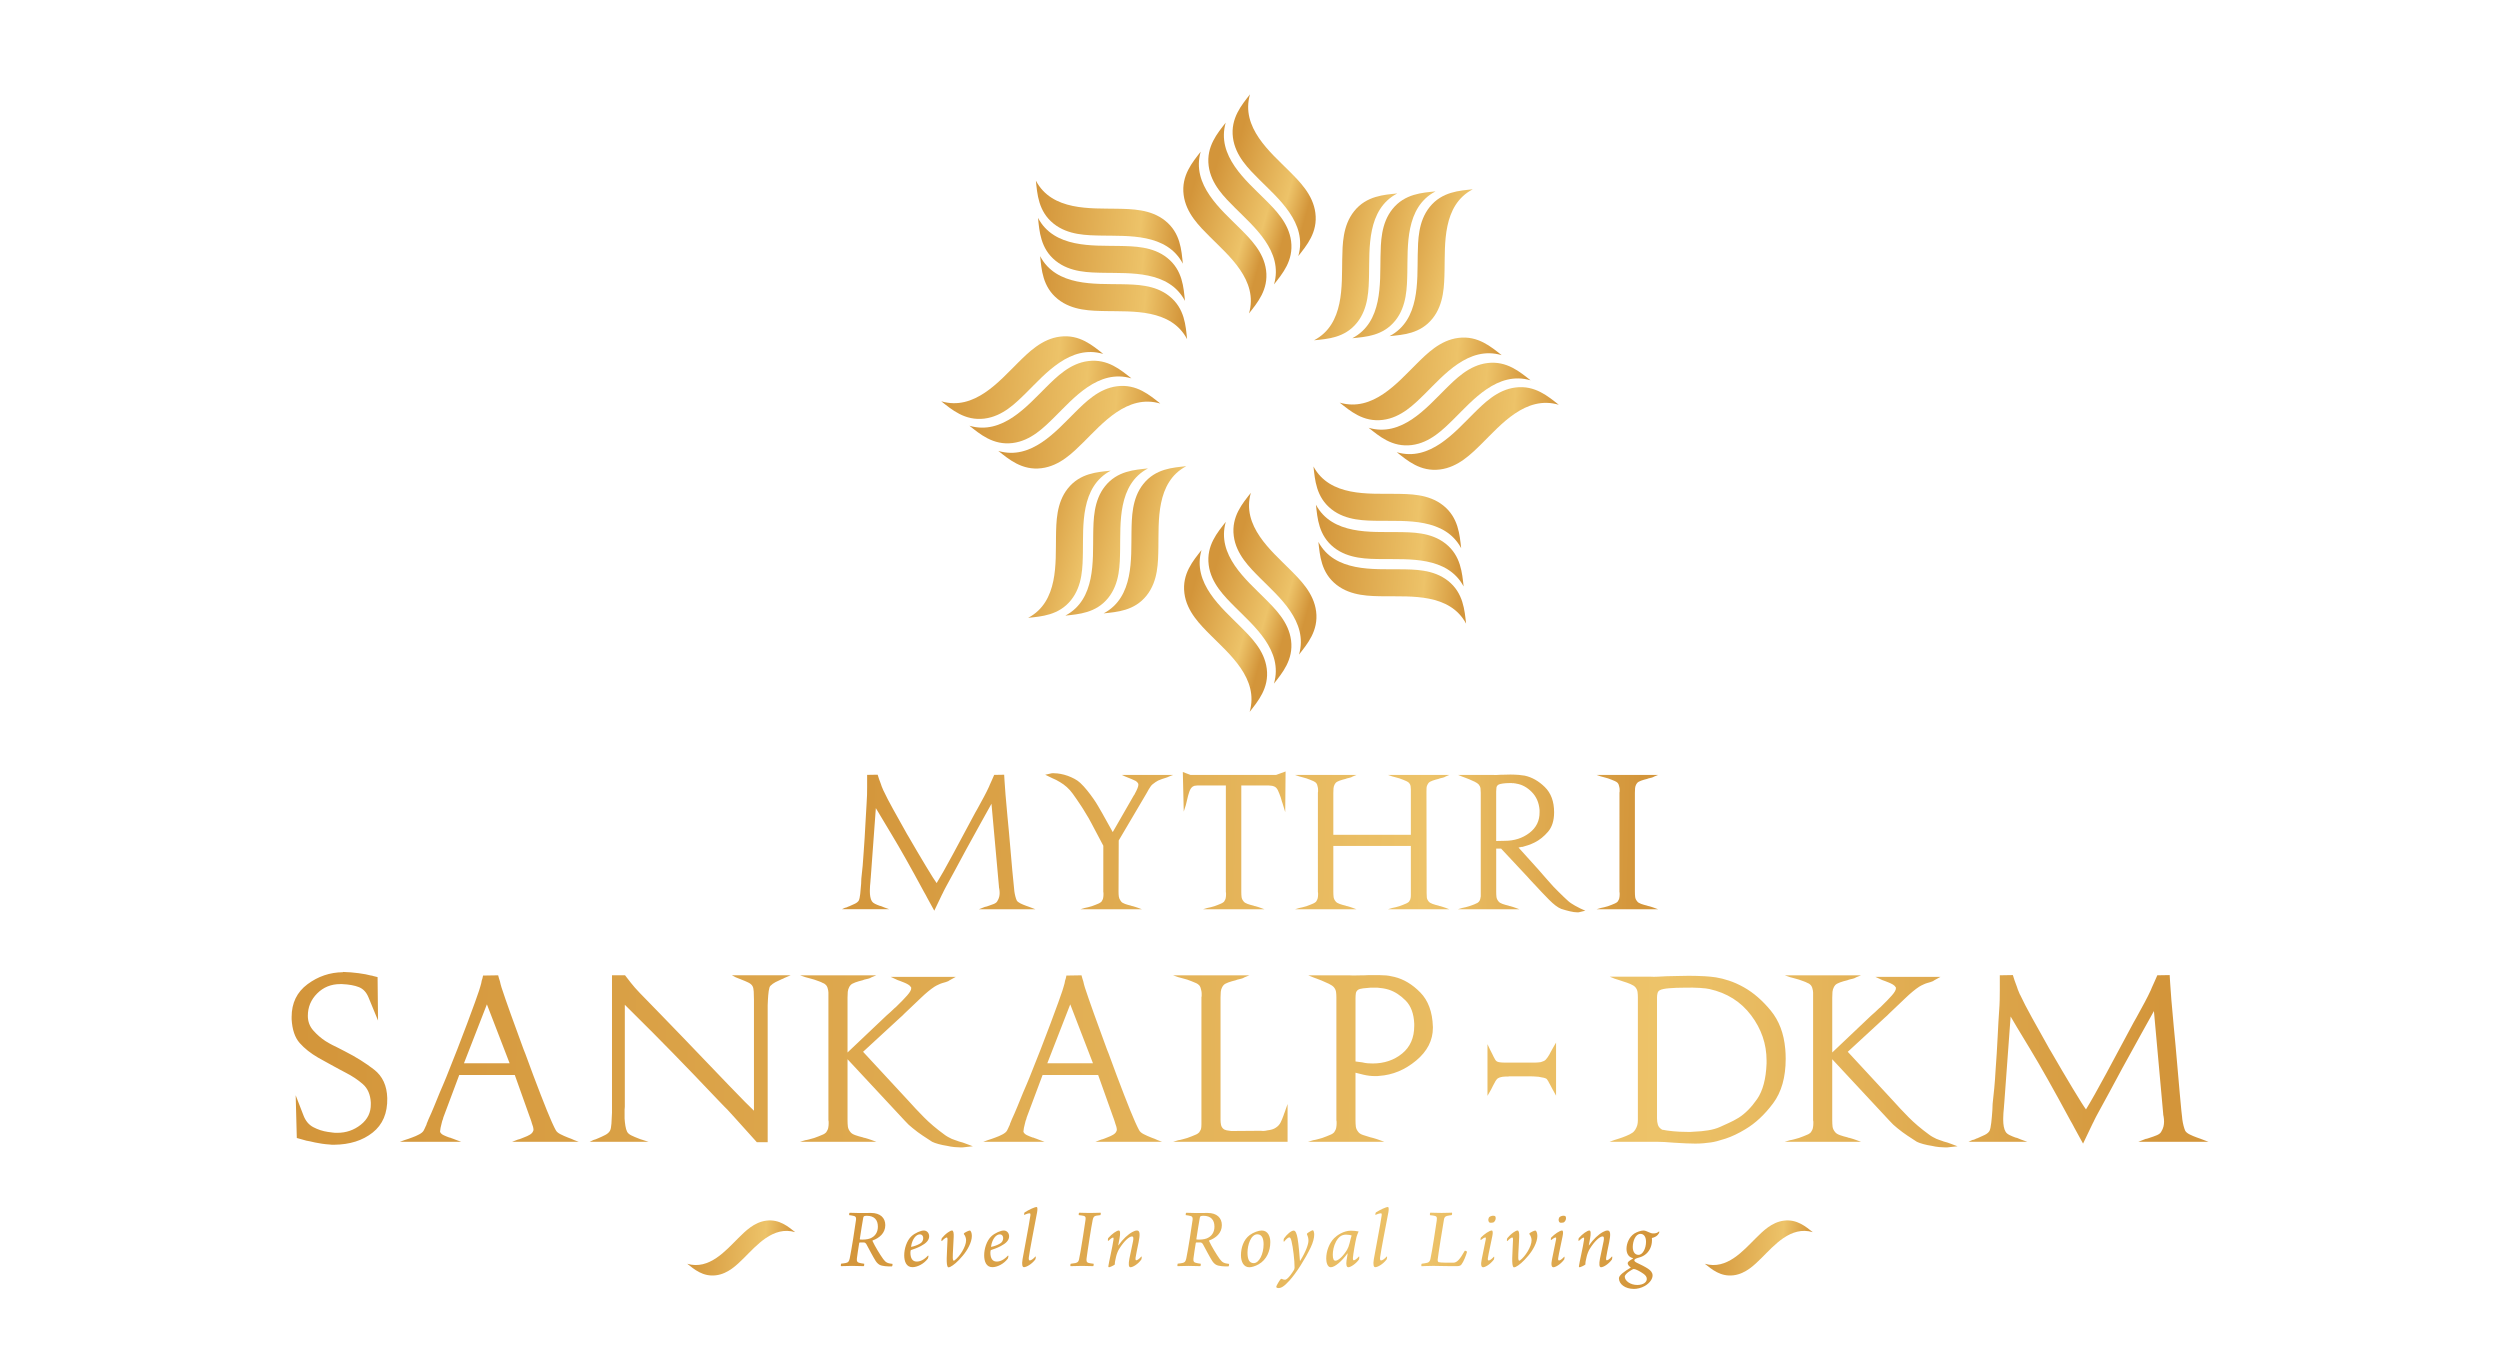 <?xml version="1.0" encoding="utf-8"?>
<!-- Generator: Adobe Illustrator 16.0.0, SVG Export Plug-In . SVG Version: 6.00 Build 0)  -->
<!DOCTYPE svg PUBLIC "-//W3C//DTD SVG 1.1//EN" "http://www.w3.org/Graphics/SVG/1.1/DTD/svg11.dtd">
<svg version="1.1" id="Layer_1" xmlns="http://www.w3.org/2000/svg" xmlns:xlink="http://www.w3.org/1999/xlink" x="0px" y="0px"
	 width="300px" height="164.5px" viewBox="0 0 300 164.5" enable-background="new 0 0 300 164.5" xml:space="preserve">
<g>
	<defs>
		<path id="SVGID_1_" d="M144.084,18.202c-1.149,3.975,2.468,6.964,4.672,9.175c1.25,1.253,2.886,2.841,3.172,5.041
			c0.306,2.353-1.057,3.922-2.046,5.192c1.149-3.975-2.468-6.963-4.672-9.174c-1.259-1.264-2.884-2.827-3.172-5.041
			C141.734,21.058,143.107,19.457,144.084,18.202"/>
	</defs>
	<clipPath id="SVGID_2_">
		<use xlink:href="#SVGID_1_"  overflow="visible"/>
	</clipPath>
	<linearGradient id="SVGID_3_" gradientUnits="userSpaceOnUse" x1="142.04" y1="26.519" x2="152.078" y2="29.335">
		<stop  offset="0" style="stop-color:#D3953A"/>
		<stop  offset="0.71" style="stop-color:#EDC369"/>
		<stop  offset="0.97" style="stop-color:#D3953A"/>
		<stop  offset="1" style="stop-color:#D3953A"/>
	</linearGradient>
	<rect x="141.734" y="18.202" clip-path="url(#SVGID_2_)" fill="url(#SVGID_3_)" width="10.5" height="19.408"/>
</g>
<g>
	<defs>
		<path id="SVGID_4_" d="M148.212,24.951c-1.259-1.264-2.884-2.827-3.172-5.042c-0.304-2.337,1.069-3.938,2.046-5.192
			c-1.15,3.975,2.468,6.964,4.672,9.174c1.25,1.254,2.887,2.842,3.172,5.042c0.307,2.353-1.056,3.921-2.046,5.192
			C154.033,30.15,150.416,27.161,148.212,24.951"/>
	</defs>
	<clipPath id="SVGID_5_">
		<use xlink:href="#SVGID_4_"  overflow="visible"/>
	</clipPath>
	<linearGradient id="SVGID_6_" gradientUnits="userSpaceOnUse" x1="145.042" y1="23.034" x2="155.08" y2="25.85">
		<stop  offset="0" style="stop-color:#D3953A"/>
		<stop  offset="0.71" style="stop-color:#EDC369"/>
		<stop  offset="0.97" style="stop-color:#D3953A"/>
		<stop  offset="1" style="stop-color:#D3953A"/>
	</linearGradient>
	<rect x="144.736" y="14.717" clip-path="url(#SVGID_5_)" fill="url(#SVGID_6_)" width="10.5" height="19.408"/>
</g>
<g>
	<defs>
		<path id="SVGID_7_" d="M151.125,21.556c-1.259-1.264-2.884-2.827-3.172-5.042c-0.304-2.337,1.069-3.938,2.046-5.192
			c-1.15,3.975,2.468,6.964,4.672,9.174c1.249,1.254,2.886,2.842,3.172,5.042c0.307,2.353-1.057,3.921-2.047,5.191
			C156.947,26.755,153.329,23.766,151.125,21.556"/>
	</defs>
	<clipPath id="SVGID_8_">
		<use xlink:href="#SVGID_7_"  overflow="visible"/>
	</clipPath>
	<linearGradient id="SVGID_9_" gradientUnits="userSpaceOnUse" x1="147.953" y1="19.638" x2="157.995" y2="22.454">
		<stop  offset="0" style="stop-color:#D3953A"/>
		<stop  offset="0.71" style="stop-color:#EDC369"/>
		<stop  offset="0.97" style="stop-color:#D3953A"/>
		<stop  offset="1" style="stop-color:#D3953A"/>
	</linearGradient>
	<rect x="147.649" y="11.321" clip-path="url(#SVGID_8_)" fill="url(#SVGID_9_)" width="10.501" height="19.407"/>
</g>
<g>
	<defs>
		<path id="SVGID_10_" d="M180.201,42.619c-3.969-1.171-6.977,2.431-9.199,4.623c-1.26,1.242-2.856,2.87-5.059,3.145
			c-2.354,0.294-3.916-1.077-5.182-2.073c3.969,1.17,6.977-2.432,9.199-4.623c1.271-1.253,2.842-2.869,5.059-3.146
			C177.359,40.254,178.951,41.635,180.201,42.619"/>
	</defs>
	<clipPath id="SVGID_11_">
		<use xlink:href="#SVGID_10_"  overflow="visible"/>
	</clipPath>
	<linearGradient id="SVGID_12_" gradientUnits="userSpaceOnUse" x1="160.784" y1="44.753" x2="180.345" y2="46.191">
		<stop  offset="0" style="stop-color:#D3953A"/>
		<stop  offset="0.71" style="stop-color:#EDC369"/>
		<stop  offset="0.97" style="stop-color:#D3953A"/>
		<stop  offset="1" style="stop-color:#D3953A"/>
	</linearGradient>
	<rect x="160.762" y="40.254" clip-path="url(#SVGID_11_)" fill="url(#SVGID_12_)" width="19.439" height="10.427"/>
</g>
<g>
	<defs>
		<path id="SVGID_13_" d="M173.431,46.71c1.271-1.252,2.843-2.868,5.058-3.145c2.34-0.292,3.933,1.09,5.182,2.074
			c-3.969-1.171-6.977,2.431-9.198,4.623c-1.261,1.242-2.856,2.87-5.059,3.145c-2.354,0.294-3.915-1.077-5.181-2.074
			C168.199,52.504,171.208,48.902,173.431,46.71"/>
	</defs>
	<clipPath id="SVGID_14_">
		<use xlink:href="#SVGID_13_"  overflow="visible"/>
	</clipPath>
	<linearGradient id="SVGID_15_" gradientUnits="userSpaceOnUse" x1="164.256" y1="47.774" x2="183.81" y2="49.212">
		<stop  offset="0" style="stop-color:#D3953A"/>
		<stop  offset="0.71" style="stop-color:#EDC369"/>
		<stop  offset="0.97" style="stop-color:#D3953A"/>
		<stop  offset="1" style="stop-color:#D3953A"/>
	</linearGradient>
	<rect x="164.232" y="43.273" clip-path="url(#SVGID_14_)" fill="url(#SVGID_15_)" width="19.438" height="10.428"/>
</g>
<g>
	<defs>
		<path id="SVGID_16_" d="M176.811,49.642c1.271-1.252,2.842-2.868,5.059-3.145c2.339-0.292,3.932,1.09,5.182,2.074
			c-3.969-1.171-6.977,2.431-9.199,4.623c-1.26,1.242-2.857,2.87-5.059,3.145c-2.354,0.294-3.916-1.077-5.182-2.074
			C171.58,55.437,174.588,51.834,176.811,49.642"/>
	</defs>
	<clipPath id="SVGID_17_">
		<use xlink:href="#SVGID_16_"  overflow="visible"/>
	</clipPath>
	<linearGradient id="SVGID_18_" gradientUnits="userSpaceOnUse" x1="167.635" y1="50.704" x2="187.192" y2="52.146">
		<stop  offset="0" style="stop-color:#D3953A"/>
		<stop  offset="0.71" style="stop-color:#EDC369"/>
		<stop  offset="0.97" style="stop-color:#D3953A"/>
		<stop  offset="1" style="stop-color:#D3953A"/>
	</linearGradient>
	<rect x="167.611" y="46.205" clip-path="url(#SVGID_17_)" fill="url(#SVGID_18_)" width="19.439" height="10.428"/>
</g>
<g>
	<defs>
		<path id="SVGID_19_" d="M155.881,78.549c1.154-3.973-2.461-6.966-4.662-9.179c-1.248-1.256-2.882-2.845-3.166-5.045
			c-0.304-2.354,1.061-3.921,2.052-5.19c-1.154,3.973,2.461,6.966,4.661,9.18c1.259,1.265,2.881,2.83,3.168,5.045
			C158.234,75.697,156.859,77.296,155.881,78.549"/>
	</defs>
	<clipPath id="SVGID_20_">
		<use xlink:href="#SVGID_19_"  overflow="visible"/>
	</clipPath>
	<linearGradient id="SVGID_21_" gradientUnits="userSpaceOnUse" x1="148.052" y1="67.455" x2="158.083" y2="70.272">
		<stop  offset="0" style="stop-color:#D3953A"/>
		<stop  offset="0.71" style="stop-color:#EDC369"/>
		<stop  offset="0.97" style="stop-color:#D3953A"/>
		<stop  offset="1" style="stop-color:#D3953A"/>
	</linearGradient>
	<rect x="147.749" y="59.135" clip-path="url(#SVGID_20_)" fill="url(#SVGID_21_)" width="10.485" height="19.414"/>
</g>
<g>
	<defs>
		<path id="SVGID_22_" d="M151.761,71.796c1.258,1.266,2.881,2.83,3.167,5.045c0.301,2.338-1.074,3.937-2.053,5.19
			c1.154-3.973-2.46-6.966-4.662-9.179c-1.248-1.256-2.883-2.845-3.167-5.046c-0.304-2.353,1.061-3.92,2.052-5.189
			C145.945,66.59,149.56,69.583,151.761,71.796"/>
	</defs>
	<clipPath id="SVGID_23_">
		<use xlink:href="#SVGID_22_"  overflow="visible"/>
	</clipPath>
	<linearGradient id="SVGID_24_" gradientUnits="userSpaceOnUse" x1="145.05" y1="70.938" x2="155.077" y2="73.754">
		<stop  offset="0" style="stop-color:#D3953A"/>
		<stop  offset="0.71" style="stop-color:#EDC369"/>
		<stop  offset="0.97" style="stop-color:#D3953A"/>
		<stop  offset="1" style="stop-color:#D3953A"/>
	</linearGradient>
	<rect x="144.743" y="62.617" clip-path="url(#SVGID_23_)" fill="url(#SVGID_24_)" width="10.485" height="19.414"/>
</g>
<g>
	<defs>
		<path id="SVGID_25_" d="M148.843,75.188c1.258,1.265,2.881,2.83,3.167,5.045c0.301,2.338-1.073,3.937-2.052,5.19
			c1.154-3.974-2.46-6.967-4.662-9.18c-1.248-1.255-2.883-2.845-3.167-5.045c-0.303-2.353,1.061-3.92,2.052-5.189
			C143.027,69.982,146.642,72.976,148.843,75.188"/>
	</defs>
	<clipPath id="SVGID_26_">
		<use xlink:href="#SVGID_25_"  overflow="visible"/>
	</clipPath>
	<linearGradient id="SVGID_27_" gradientUnits="userSpaceOnUse" x1="142.131" y1="74.33" x2="152.157" y2="77.146">
		<stop  offset="0" style="stop-color:#D3953A"/>
		<stop  offset="0.71" style="stop-color:#EDC369"/>
		<stop  offset="0.97" style="stop-color:#D3953A"/>
		<stop  offset="1" style="stop-color:#D3953A"/>
	</linearGradient>
	<rect x="141.826" y="66.01" clip-path="url(#SVGID_26_)" fill="url(#SVGID_27_)" width="10.484" height="19.414"/>
</g>
<g>
	<defs>
		<path id="SVGID_28_" d="M119.796,54.11c3.967,1.173,6.978-2.427,9.201-4.618c1.261-1.242,2.857-2.869,5.06-3.143
			c2.354-0.292,3.916,1.08,5.18,2.077c-3.967-1.173-6.978,2.427-9.201,4.618c-1.271,1.251-2.844,2.867-5.06,3.142
			C122.637,56.478,121.044,55.095,119.796,54.11"/>
	</defs>
	<clipPath id="SVGID_29_">
		<use xlink:href="#SVGID_28_"  overflow="visible"/>
	</clipPath>
	<linearGradient id="SVGID_30_" gradientUnits="userSpaceOnUse" x1="119.818" y1="50.552" x2="139.378" y2="51.994">
		<stop  offset="0" style="stop-color:#D3953A"/>
		<stop  offset="0.71" style="stop-color:#EDC369"/>
		<stop  offset="0.97" style="stop-color:#D3953A"/>
		<stop  offset="1" style="stop-color:#D3953A"/>
	</linearGradient>
	<rect x="119.796" y="46.058" clip-path="url(#SVGID_29_)" fill="url(#SVGID_30_)" width="19.441" height="10.42"/>
</g>
<g>
	<defs>
		<path id="SVGID_31_" d="M126.568,50.022c-1.271,1.252-2.844,2.867-5.06,3.143c-2.339,0.29-3.931-1.093-5.18-2.077
			c3.968,1.173,6.978-2.427,9.202-4.618c1.261-1.242,2.858-2.869,5.06-3.143c2.354-0.292,3.916,1.08,5.18,2.077
			C131.802,44.231,128.792,47.831,126.568,50.022"/>
	</defs>
	<clipPath id="SVGID_32_">
		<use xlink:href="#SVGID_31_"  overflow="visible"/>
	</clipPath>
	<linearGradient id="SVGID_33_" gradientUnits="userSpaceOnUse" x1="116.349" y1="47.532" x2="135.912" y2="48.97">
		<stop  offset="0" style="stop-color:#D3953A"/>
		<stop  offset="0.71" style="stop-color:#EDC369"/>
		<stop  offset="0.97" style="stop-color:#D3953A"/>
		<stop  offset="1" style="stop-color:#D3953A"/>
	</linearGradient>
	<rect x="116.328" y="43.035" clip-path="url(#SVGID_32_)" fill="url(#SVGID_33_)" width="19.441" height="10.42"/>
</g>
<g>
	<defs>
		<path id="SVGID_34_" d="M123.189,47.089c-1.271,1.252-2.843,2.867-5.06,3.143c-2.339,0.29-3.931-1.092-5.18-2.077
			c3.968,1.173,6.978-2.427,9.201-4.618c1.261-1.242,2.858-2.869,5.06-3.143c2.354-0.292,3.916,1.08,5.18,2.077
			C128.423,41.298,125.413,44.898,123.189,47.089"/>
	</defs>
	<clipPath id="SVGID_35_">
		<use xlink:href="#SVGID_34_"  overflow="visible"/>
	</clipPath>
	<linearGradient id="SVGID_36_" gradientUnits="userSpaceOnUse" x1="112.971" y1="44.599" x2="132.53" y2="46.037">
		<stop  offset="0" style="stop-color:#D3953A"/>
		<stop  offset="0.71" style="stop-color:#EDC369"/>
		<stop  offset="0.97" style="stop-color:#D3953A"/>
		<stop  offset="1" style="stop-color:#D3953A"/>
	</linearGradient>
	<rect x="112.949" y="40.102" clip-path="url(#SVGID_35_)" fill="url(#SVGID_36_)" width="19.441" height="10.42"/>
</g>
<g>
	<defs>
		<path id="SVGID_37_" d="M124.816,30.738c1.928,3.66,6.607,3.305,9.728,3.369c1.77,0.037,4.049,0.046,5.781,1.433
			c1.852,1.482,1.958,3.559,2.126,5.16c-1.927-3.661-6.607-3.306-9.728-3.37c-1.784-0.037-4.038-0.036-5.781-1.433
			C125.102,34.425,124.981,32.319,124.816,30.738"/>
	</defs>
	<clipPath id="SVGID_38_">
		<use xlink:href="#SVGID_37_"  overflow="visible"/>
	</clipPath>
	<linearGradient id="SVGID_39_" gradientUnits="userSpaceOnUse" x1="124.836" y1="35.002" x2="142.582" y2="36.447">
		<stop  offset="0" style="stop-color:#D3953A"/>
		<stop  offset="0.71" style="stop-color:#EDC369"/>
		<stop  offset="0.97" style="stop-color:#D3953A"/>
		<stop  offset="1" style="stop-color:#D3953A"/>
	</linearGradient>
	<rect x="124.816" y="30.738" clip-path="url(#SVGID_38_)" fill="url(#SVGID_39_)" width="17.636" height="9.962"/>
</g>
<g>
	<defs>
		<path id="SVGID_40_" d="M132.469,32.737c-1.784-0.037-4.038-0.036-5.782-1.433c-1.84-1.473-1.96-3.578-2.126-5.16
			c1.928,3.661,6.607,3.306,9.728,3.37c1.77,0.037,4.049,0.046,5.781,1.433c1.852,1.482,1.958,3.558,2.126,5.16
			C140.27,32.446,135.59,32.802,132.469,32.737"/>
	</defs>
	<clipPath id="SVGID_41_">
		<use xlink:href="#SVGID_40_"  overflow="visible"/>
	</clipPath>
	<linearGradient id="SVGID_42_" gradientUnits="userSpaceOnUse" x1="124.583" y1="30.41" x2="142.326" y2="31.856">
		<stop  offset="0" style="stop-color:#D3953A"/>
		<stop  offset="0.71" style="stop-color:#EDC369"/>
		<stop  offset="0.97" style="stop-color:#D3953A"/>
		<stop  offset="1" style="stop-color:#D3953A"/>
	</linearGradient>
	<rect x="124.562" y="26.145" clip-path="url(#SVGID_41_)" fill="url(#SVGID_42_)" width="17.636" height="9.963"/>
</g>
<g>
	<defs>
		<path id="SVGID_43_" d="M132.213,28.271c-1.783-0.037-4.038-0.036-5.781-1.433c-1.84-1.473-1.96-3.578-2.126-5.16
			c1.927,3.661,6.607,3.306,9.728,3.37c1.77,0.037,4.05,0.046,5.782,1.433c1.852,1.482,1.958,3.558,2.126,5.16
			C140.014,27.979,135.334,28.335,132.213,28.271"/>
	</defs>
	<clipPath id="SVGID_44_">
		<use xlink:href="#SVGID_43_"  overflow="visible"/>
	</clipPath>
	<linearGradient id="SVGID_45_" gradientUnits="userSpaceOnUse" x1="124.326" y1="25.942" x2="142.072" y2="27.388">
		<stop  offset="0" style="stop-color:#D3953A"/>
		<stop  offset="0.71" style="stop-color:#EDC369"/>
		<stop  offset="0.97" style="stop-color:#D3953A"/>
		<stop  offset="1" style="stop-color:#D3953A"/>
	</linearGradient>
	<rect x="124.306" y="21.678" clip-path="url(#SVGID_44_)" fill="url(#SVGID_45_)" width="17.636" height="9.963"/>
</g>
<g>
	<defs>
		<path id="SVGID_46_" d="M167.67,23.214c-3.664,1.922-3.314,6.602-3.384,9.723c-0.039,1.77-0.051,4.05-1.44,5.779
			c-1.485,1.851-3.561,1.954-5.162,2.119c3.662-1.922,3.314-6.603,3.383-9.723c0.039-1.783,0.042-4.038,1.44-5.779
			C163.982,23.494,166.088,23.377,167.67,23.214"/>
	</defs>
	<clipPath id="SVGID_47_">
		<use xlink:href="#SVGID_46_"  overflow="visible"/>
	</clipPath>
	<linearGradient id="SVGID_48_" gradientUnits="userSpaceOnUse" x1="157.722" y1="30.765" x2="167.771" y2="33.321">
		<stop  offset="0" style="stop-color:#D3953A"/>
		<stop  offset="0.71" style="stop-color:#EDC369"/>
		<stop  offset="0.97" style="stop-color:#D3953A"/>
		<stop  offset="1" style="stop-color:#D3953A"/>
	</linearGradient>
	<rect x="157.684" y="23.214" clip-path="url(#SVGID_47_)" fill="url(#SVGID_48_)" width="9.986" height="17.621"/>
</g>
<g>
	<defs>
		<path id="SVGID_49_" d="M165.659,30.864c0.04-1.783,0.042-4.038,1.44-5.779c1.477-1.839,3.582-1.956,5.164-2.119
			c-3.664,1.922-3.315,6.602-3.384,9.723c-0.039,1.77-0.052,4.05-1.44,5.779c-1.486,1.851-3.561,1.954-5.163,2.119
			C165.939,38.665,165.591,33.984,165.659,30.864"/>
	</defs>
	<clipPath id="SVGID_50_">
		<use xlink:href="#SVGID_49_"  overflow="visible"/>
	</clipPath>
	<linearGradient id="SVGID_51_" gradientUnits="userSpaceOnUse" x1="162.317" y1="30.517" x2="172.364" y2="33.073">
		<stop  offset="0" style="stop-color:#D3953A"/>
		<stop  offset="0.71" style="stop-color:#EDC369"/>
		<stop  offset="0.97" style="stop-color:#D3953A"/>
		<stop  offset="1" style="stop-color:#D3953A"/>
	</linearGradient>
	<rect x="162.276" y="22.966" clip-path="url(#SVGID_50_)" fill="url(#SVGID_51_)" width="9.987" height="17.621"/>
</g>
<g>
	<defs>
		<path id="SVGID_52_" d="M170.127,30.614c0.039-1.783,0.041-4.037,1.439-5.779c1.477-1.838,3.582-1.955,5.164-2.119
			c-3.664,1.923-3.314,6.603-3.384,9.724c-0.039,1.77-0.052,4.05-1.44,5.779c-1.484,1.851-3.561,1.953-5.163,2.119
			C170.406,38.416,170.058,33.735,170.127,30.614"/>
	</defs>
	<clipPath id="SVGID_53_">
		<use xlink:href="#SVGID_52_"  overflow="visible"/>
	</clipPath>
	<linearGradient id="SVGID_54_" gradientUnits="userSpaceOnUse" x1="166.784" y1="30.267" x2="176.831" y2="32.823">
		<stop  offset="0" style="stop-color:#D3953A"/>
		<stop  offset="0.71" style="stop-color:#EDC369"/>
		<stop  offset="0.97" style="stop-color:#D3953A"/>
		<stop  offset="1" style="stop-color:#D3953A"/>
	</linearGradient>
	<rect x="166.743" y="22.716" clip-path="url(#SVGID_53_)" fill="url(#SVGID_54_)" width="9.987" height="17.622"/>
</g>
<g>
	<defs>
		<path id="SVGID_55_" d="M175.34,65.782c-1.96-3.644-6.637-3.247-9.758-3.283c-1.77-0.021-4.05-0.009-5.794-1.381
			c-1.865-1.466-1.989-3.54-2.173-5.141c1.961,3.644,6.637,3.246,9.758,3.283c1.784,0.021,4.039,0,5.795,1.38
			C175.021,62.098,175.16,64.202,175.34,65.782"/>
	</defs>
	<clipPath id="SVGID_56_">
		<use xlink:href="#SVGID_55_"  overflow="visible"/>
	</clipPath>
	<linearGradient id="SVGID_57_" gradientUnits="userSpaceOnUse" x1="157.638" y1="60.175" x2="175.47" y2="61.597">
		<stop  offset="0" style="stop-color:#D3953A"/>
		<stop  offset="0.71" style="stop-color:#EDC369"/>
		<stop  offset="0.97" style="stop-color:#D3953A"/>
		<stop  offset="1" style="stop-color:#D3953A"/>
	</linearGradient>
	<rect x="157.615" y="55.978" clip-path="url(#SVGID_56_)" fill="url(#SVGID_57_)" width="17.725" height="9.805"/>
</g>
<g>
	<defs>
		<path id="SVGID_58_" d="M167.669,63.851c1.784,0.021,4.038,0,5.794,1.381c1.854,1.457,1.992,3.561,2.172,5.141
			c-1.96-3.644-6.636-3.246-9.758-3.282c-1.77-0.021-4.049-0.01-5.793-1.381c-1.865-1.466-1.99-3.54-2.173-5.142
			C159.871,64.211,164.547,63.813,167.669,63.851"/>
	</defs>
	<clipPath id="SVGID_59_">
		<use xlink:href="#SVGID_58_"  overflow="visible"/>
	</clipPath>
	<linearGradient id="SVGID_60_" gradientUnits="userSpaceOnUse" x1="157.933" y1="64.765" x2="175.766" y2="66.187">
		<stop  offset="0" style="stop-color:#D3953A"/>
		<stop  offset="0.71" style="stop-color:#EDC369"/>
		<stop  offset="0.97" style="stop-color:#D3953A"/>
		<stop  offset="1" style="stop-color:#D3953A"/>
	</linearGradient>
	<rect x="157.911" y="60.567" clip-path="url(#SVGID_59_)" fill="url(#SVGID_60_)" width="17.724" height="9.805"/>
</g>
<g>
	<defs>
		<path id="SVGID_61_" d="M167.965,68.315c1.783,0.021,4.038,0,5.793,1.38c1.854,1.457,1.993,3.562,2.174,5.142
			c-1.961-3.644-6.637-3.246-9.759-3.283c-1.77-0.021-4.05-0.01-5.794-1.381c-1.865-1.466-1.99-3.54-2.172-5.141
			C160.167,68.676,164.844,68.278,167.965,68.315"/>
	</defs>
	<clipPath id="SVGID_62_">
		<use xlink:href="#SVGID_61_"  overflow="visible"/>
	</clipPath>
	<linearGradient id="SVGID_63_" gradientUnits="userSpaceOnUse" x1="158.231" y1="69.23" x2="176.064" y2="70.652">
		<stop  offset="0" style="stop-color:#D3953A"/>
		<stop  offset="0.71" style="stop-color:#EDC369"/>
		<stop  offset="0.97" style="stop-color:#D3953A"/>
		<stop  offset="1" style="stop-color:#D3953A"/>
	</linearGradient>
	<rect x="158.207" y="65.032" clip-path="url(#SVGID_62_)" fill="url(#SVGID_63_)" width="17.725" height="9.805"/>
</g>
<g>
	<defs>
		<path id="SVGID_64_" d="M132.437,73.606c3.655-1.938,3.287-6.616,3.342-9.737c0.032-1.771,0.034-4.05,1.416-5.786
			c1.478-1.856,3.553-1.968,5.154-2.141c-3.655,1.938-3.287,6.616-3.342,9.737c-0.032,1.783-0.025,4.038-1.416,5.786
			C136.122,73.31,134.018,73.436,132.437,73.606"/>
	</defs>
	<clipPath id="SVGID_65_">
		<use xlink:href="#SVGID_64_"  overflow="visible"/>
	</clipPath>
	<linearGradient id="SVGID_66_" gradientUnits="userSpaceOnUse" x1="132.478" y1="63.512" x2="142.45" y2="66.076">
		<stop  offset="0" style="stop-color:#D3953A"/>
		<stop  offset="0.71" style="stop-color:#EDC369"/>
		<stop  offset="0.97" style="stop-color:#D3953A"/>
		<stop  offset="1" style="stop-color:#D3953A"/>
	</linearGradient>
	<rect x="132.437" y="55.942" clip-path="url(#SVGID_65_)" fill="url(#SVGID_66_)" width="9.912" height="17.664"/>
</g>
<g>
	<defs>
		<path id="SVGID_67_" d="M134.414,65.947c-0.032,1.784-0.024,4.038-1.416,5.786c-1.468,1.844-3.573,1.97-5.154,2.141
			c3.655-1.938,3.287-6.616,3.342-9.738c0.032-1.77,0.034-4.05,1.416-5.785c1.477-1.856,3.552-1.969,5.154-2.141
			C134.101,58.147,134.47,62.826,134.414,65.947"/>
	</defs>
	<clipPath id="SVGID_68_">
		<use xlink:href="#SVGID_67_"  overflow="visible"/>
	</clipPath>
	<linearGradient id="SVGID_69_" gradientUnits="userSpaceOnUse" x1="127.884" y1="63.778" x2="137.859" y2="66.342">
		<stop  offset="0" style="stop-color:#D3953A"/>
		<stop  offset="0.71" style="stop-color:#EDC369"/>
		<stop  offset="0.97" style="stop-color:#D3953A"/>
		<stop  offset="1" style="stop-color:#D3953A"/>
	</linearGradient>
	<rect x="127.844" y="56.21" clip-path="url(#SVGID_68_)" fill="url(#SVGID_69_)" width="9.912" height="17.664"/>
</g>
<g>
	<defs>
		<path id="SVGID_70_" d="M129.948,66.216c-0.032,1.783-0.025,4.038-1.416,5.785c-1.468,1.844-3.573,1.971-5.154,2.141
			c3.655-1.938,3.287-6.616,3.342-9.737c0.032-1.77,0.034-4.05,1.416-5.785c1.478-1.856,3.552-1.969,5.154-2.142
			C129.635,58.416,130.003,63.095,129.948,66.216"/>
	</defs>
	<clipPath id="SVGID_71_">
		<use xlink:href="#SVGID_70_"  overflow="visible"/>
	</clipPath>
	<linearGradient id="SVGID_72_" gradientUnits="userSpaceOnUse" x1="123.42" y1="64.047" x2="133.391" y2="66.611">
		<stop  offset="0" style="stop-color:#D3953A"/>
		<stop  offset="0.71" style="stop-color:#EDC369"/>
		<stop  offset="0.97" style="stop-color:#D3953A"/>
		<stop  offset="1" style="stop-color:#D3953A"/>
	</linearGradient>
	<rect x="123.378" y="56.478" clip-path="url(#SVGID_71_)" fill="url(#SVGID_72_)" width="9.912" height="17.664"/>
</g>
<g>
	<defs>
		<path id="SVGID_73_" d="M196.187,95.124v11.874c0,0.247,0.011,0.461,0.033,0.643c0.021,0.182,0.104,0.359,0.25,0.533
			c0.087,0.116,0.243,0.215,0.469,0.295s0.461,0.148,0.708,0.206c0.043,0.016,0.084,0.03,0.119,0.044
			c0.037,0.015,0.076,0.022,0.12,0.022c0.116,0.028,0.226,0.062,0.327,0.098s0.195,0.068,0.283,0.098l0.479,0.175h-7.385
			l0.501-0.153c0.116-0.015,0.251-0.043,0.403-0.087c0.152-0.043,0.309-0.087,0.469-0.13c0.145-0.059,0.29-0.113,0.436-0.164
			c0.145-0.051,0.275-0.105,0.392-0.163c0.073-0.029,0.138-0.065,0.196-0.109c0.059-0.043,0.102-0.08,0.131-0.108
			c0.043-0.072,0.084-0.142,0.119-0.207c0.037-0.065,0.063-0.135,0.076-0.207c0.016-0.072,0.025-0.146,0.033-0.218
			c0.008-0.073,0.011-0.139,0.011-0.196c0-0.044,0-0.083,0-0.12c0-0.036,0-0.069,0-0.098c-0.015-0.044-0.021-0.083-0.021-0.12
			c0-0.036,0-0.068,0-0.098V95.189c0-0.014,0-0.04,0-0.076s0.007-0.076,0.021-0.12c0-0.028,0-0.064,0-0.108s0-0.087,0-0.131
			c0-0.059-0.003-0.112-0.011-0.163c-0.008-0.052-0.018-0.105-0.033-0.163c-0.014-0.088-0.036-0.171-0.064-0.251
			c-0.029-0.08-0.072-0.156-0.131-0.229c-0.029-0.028-0.072-0.064-0.131-0.108s-0.123-0.08-0.196-0.108
			c-0.116-0.059-0.247-0.113-0.392-0.164c-0.146-0.051-0.291-0.104-0.436-0.163c-0.16-0.044-0.316-0.087-0.469-0.131
			s-0.287-0.08-0.403-0.108l-0.501-0.175h7.385l-0.479,0.196c-0.088,0.058-0.189,0.102-0.305,0.131
			c-0.117,0.028-0.24,0.058-0.371,0.087c-0.029,0.015-0.058,0.025-0.087,0.033c-0.028,0.007-0.058,0.018-0.087,0.032
			c-0.247,0.058-0.482,0.127-0.708,0.207s-0.382,0.171-0.469,0.271c-0.015,0.029-0.032,0.056-0.054,0.077
			c-0.022,0.018-0.041,0.043-0.055,0.072c-0.088,0.156-0.139,0.319-0.152,0.483C196.193,94.743,196.187,94.925,196.187,95.124
			 M181.655,93.97c-0.044,0.015-0.083,0.021-0.12,0.021c-0.036,0-0.068-0.007-0.098-0.021c-0.043,0-0.084,0-0.12,0s-0.076,0-0.12,0
			c-0.014,0-0.029,0-0.043,0c-0.015,0-0.029,0-0.043,0c-0.277,0-0.542,0.019-0.796,0.055s-0.425,0.083-0.513,0.142
			c-0.13,0.087-0.206,0.203-0.229,0.349c-0.021,0.145-0.032,0.297-0.032,0.457c0,0.015,0,0.025,0,0.033c0,0.007,0,0.018,0,0.032
			v5.883l1.024-0.022c1.146,0,2.135-0.315,2.963-0.947s1.234-1.464,1.22-2.495c0-0.043,0-0.087,0-0.131c0-0.043,0-0.086,0-0.13
			c-0.073-0.887-0.389-1.609-0.948-2.168c-0.559-0.56-1.172-0.89-1.84-0.991c-0.045-0.015-0.092-0.025-0.143-0.032
			c-0.051-0.008-0.105-0.012-0.163-0.012V93.97z M182.657,101.616l-0.436,0.088l2.419,2.68c0.261,0.305,0.504,0.584,0.729,0.839
			c0.226,0.254,0.447,0.504,0.665,0.751c0.058,0.073,0.12,0.142,0.186,0.207s0.127,0.135,0.185,0.207
			c0.175,0.188,0.359,0.378,0.557,0.566c0.195,0.188,0.402,0.393,0.62,0.61c0.131,0.116,0.243,0.222,0.337,0.315
			c0.096,0.095,0.193,0.186,0.295,0.272c0.059,0.044,0.113,0.087,0.163,0.131c0.052,0.043,0.112,0.087,0.186,0.131
			c0.13,0.087,0.279,0.178,0.446,0.272c0.168,0.094,0.381,0.207,0.643,0.338l0.588,0.261l-0.719,0.175
			c-0.028,0.015-0.064,0.021-0.109,0.021c-0.043,0-0.094,0-0.152,0c-0.231,0-0.518-0.04-0.859-0.12
			c-0.342-0.079-0.693-0.178-1.057-0.294c-0.407-0.16-0.897-0.53-1.471-1.111c-0.574-0.58-1.166-1.205-1.775-1.873
			c-0.016-0.015-0.029-0.025-0.044-0.032c-0.015-0.008-0.021-0.019-0.021-0.033c-0.131-0.131-0.255-0.262-0.37-0.393
			c-0.117-0.13-0.232-0.261-0.35-0.392l-3.18-3.399h-0.589v5.164c0,0.247,0.011,0.461,0.032,0.643
			c0.022,0.182,0.105,0.359,0.251,0.533c0.087,0.116,0.243,0.215,0.468,0.295c0.226,0.08,0.462,0.148,0.709,0.206
			c0.043,0.016,0.084,0.03,0.119,0.044c0.037,0.015,0.076,0.022,0.12,0.022c0.116,0.028,0.226,0.062,0.327,0.098
			s0.195,0.068,0.283,0.098l0.479,0.175h-7.385l0.501-0.153c0.116-0.015,0.251-0.043,0.403-0.087
			c0.152-0.043,0.309-0.087,0.468-0.13c0.159-0.059,0.313-0.113,0.458-0.164c0.145-0.051,0.268-0.105,0.37-0.163
			c0.087-0.029,0.156-0.065,0.207-0.109c0.051-0.043,0.091-0.08,0.12-0.108c0.072-0.087,0.123-0.186,0.152-0.295
			c0.029-0.108,0.051-0.221,0.065-0.337c0-0.088,0-0.171,0-0.251c0-0.079,0-0.163,0-0.25c0-0.015,0-0.037,0-0.065
			c0-0.029,0-0.051,0-0.065V95.124c0-0.188-0.011-0.362-0.033-0.522c-0.021-0.16-0.091-0.313-0.206-0.457
			c-0.103-0.116-0.266-0.229-0.49-0.338c-0.226-0.109-0.462-0.215-0.709-0.316c-0.145-0.058-0.287-0.112-0.424-0.163
			c-0.139-0.051-0.266-0.099-0.382-0.142l-0.479-0.196h3.965c0.219,0.015,0.422,0.019,0.61,0.011
			c0.188-0.007,0.378-0.018,0.566-0.032c0.028,0,0.058,0,0.087,0s0.059,0,0.088,0c0.159,0,0.318-0.004,0.479-0.011
			c0.16-0.008,0.327-0.012,0.502-0.012c0.159,0,0.322,0.004,0.489,0.012c0.167,0.007,0.345,0.018,0.534,0.032
			c0.116,0.015,0.229,0.029,0.338,0.044c0.109,0.014,0.221,0.028,0.338,0.043c0.871,0.189,1.678,0.646,2.418,1.373
			s1.111,1.735,1.111,3.028c0,0.987-0.244,1.765-0.73,2.331s-1.02,0.995-1.602,1.285c-0.261,0.131-0.522,0.239-0.783,0.327
			c-0.262,0.087-0.502,0.159-0.72,0.218V101.616z M171.438,93.926c-0.015,0.044-0.033,0.077-0.055,0.099s-0.04,0.047-0.055,0.076
			c-0.086,0.145-0.134,0.286-0.142,0.425c-0.007,0.138-0.011,0.294-0.011,0.468c0,0.029,0,0.055,0,0.077c0,0.021,0,0.047,0,0.076
			l0.021,11.852c0,0.043,0,0.076,0,0.098s0,0.047,0,0.076c0,0.189,0.008,0.363,0.022,0.523c0.015,0.159,0.087,0.319,0.218,0.479
			c0.088,0.116,0.244,0.215,0.469,0.295s0.461,0.148,0.707,0.206c0.044,0.016,0.084,0.03,0.121,0.044
			c0.035,0.015,0.076,0.022,0.119,0.022c0.102,0.028,0.207,0.062,0.316,0.098s0.207,0.068,0.294,0.098l0.457,0.175h-7.363
			l0.501-0.153c0.116-0.015,0.25-0.043,0.402-0.087c0.153-0.043,0.309-0.087,0.469-0.13c0.146-0.059,0.291-0.113,0.436-0.164
			c0.146-0.051,0.276-0.105,0.393-0.163c0.072-0.029,0.139-0.065,0.195-0.109c0.059-0.043,0.103-0.08,0.131-0.108
			c0.029-0.044,0.055-0.087,0.077-0.135c0.021-0.043,0.047-0.087,0.075-0.131c0.029-0.09,0.048-0.178,0.055-0.269
			c0.008-0.087,0.012-0.178,0.012-0.265c0-0.059,0-0.124,0-0.189s0-0.138,0-0.21v-5.49H160v5.49c0,0.247,0.011,0.461,0.033,0.643
			c0.021,0.182,0.104,0.359,0.25,0.533c0.087,0.116,0.243,0.215,0.469,0.295c0.225,0.08,0.461,0.148,0.707,0.206
			c0.044,0.016,0.084,0.03,0.12,0.044c0.036,0.015,0.077,0.022,0.12,0.022c0.116,0.028,0.225,0.062,0.326,0.098
			s0.196,0.068,0.283,0.098l0.479,0.175h-7.386l0.502-0.153c0.115-0.015,0.25-0.043,0.402-0.087c0.152-0.043,0.309-0.087,0.469-0.13
			c0.145-0.059,0.291-0.113,0.436-0.164c0.146-0.051,0.275-0.105,0.393-0.163c0.072-0.029,0.138-0.065,0.195-0.109
			c0.059-0.043,0.102-0.08,0.131-0.108c0.044-0.072,0.084-0.142,0.12-0.207s0.062-0.135,0.077-0.207
			c0.014-0.072,0.025-0.146,0.032-0.218c0.007-0.073,0.011-0.139,0.011-0.196c0-0.044,0-0.083,0-0.12c0-0.036,0-0.069,0-0.098
			c-0.015-0.044-0.021-0.083-0.021-0.12c0-0.036,0-0.068,0-0.098V95.189c0-0.014,0-0.04,0-0.076s0.007-0.076,0.021-0.12
			c0-0.028,0-0.064,0-0.108s0-0.087,0-0.131c0-0.059-0.004-0.112-0.011-0.163c-0.007-0.052-0.019-0.105-0.032-0.163
			c-0.016-0.088-0.037-0.171-0.066-0.251s-0.072-0.156-0.131-0.229c-0.029-0.028-0.072-0.064-0.131-0.108
			c-0.058-0.044-0.123-0.08-0.195-0.108c-0.117-0.059-0.247-0.113-0.393-0.164c-0.145-0.051-0.291-0.104-0.436-0.163
			c-0.16-0.044-0.316-0.087-0.469-0.131s-0.287-0.08-0.402-0.108l-0.502-0.175h7.386l-0.479,0.196
			c-0.087,0.058-0.188,0.102-0.305,0.131c-0.116,0.028-0.24,0.058-0.37,0.087c-0.029,0.015-0.058,0.025-0.087,0.033
			c-0.029,0.007-0.059,0.018-0.088,0.032c-0.246,0.058-0.482,0.127-0.707,0.207c-0.226,0.08-0.382,0.171-0.469,0.271
			c-0.015,0.029-0.033,0.056-0.055,0.077s-0.039,0.047-0.055,0.076c-0.087,0.159-0.138,0.323-0.152,0.49S160,94.942,160,95.146
			v5.032h9.303v-5.032c0-0.059,0-0.131,0-0.211s0-0.152,0-0.21c0-0.149-0.012-0.287-0.033-0.411
			c-0.021-0.127-0.083-0.247-0.186-0.367c-0.028-0.028-0.072-0.064-0.131-0.108c-0.057-0.044-0.123-0.08-0.195-0.108
			c-0.116-0.059-0.247-0.113-0.393-0.164c-0.145-0.051-0.29-0.104-0.436-0.163c-0.16-0.044-0.315-0.087-0.469-0.131
			c-0.152-0.044-0.286-0.08-0.402-0.108l-0.501-0.175h7.363l-0.457,0.196c-0.087,0.058-0.188,0.102-0.306,0.131
			c-0.115,0.028-0.239,0.058-0.37,0.087c-0.028,0.015-0.058,0.025-0.087,0.033c-0.029,0.007-0.059,0.018-0.088,0.032
			c-0.246,0.058-0.482,0.127-0.707,0.207s-0.381,0.171-0.469,0.271V93.926z M141.939,92.641l0.915,0.349h10.283l1.133-0.414
			l-0.043,4.88l-0.349-1.154c-0.015-0.015-0.025-0.033-0.032-0.055c-0.008-0.021-0.012-0.039-0.012-0.054
			c-0.029-0.088-0.055-0.175-0.076-0.262s-0.047-0.174-0.076-0.262c-0.102-0.29-0.211-0.563-0.326-0.817
			c-0.117-0.254-0.276-0.417-0.479-0.489c-0.073-0.029-0.146-0.051-0.218-0.065s-0.146-0.022-0.219-0.022
			c-0.072-0.015-0.145-0.021-0.217-0.021c-0.073,0-0.153,0-0.24,0c-0.029,0-0.055,0-0.076,0s-0.047,0-0.076,0h-2.876v12.745
			c0,0.247,0.011,0.461,0.033,0.643c0.022,0.182,0.105,0.359,0.25,0.533c0.087,0.116,0.244,0.215,0.469,0.295
			s0.461,0.148,0.708,0.206c0.043,0.016,0.084,0.03,0.119,0.044c0.037,0.015,0.076,0.022,0.121,0.022
			c0.115,0.028,0.225,0.062,0.326,0.098s0.195,0.068,0.283,0.098l0.479,0.175h-7.385l0.501-0.153
			c0.116-0.015,0.25-0.043,0.403-0.087c0.152-0.043,0.309-0.087,0.468-0.13c0.145-0.059,0.291-0.113,0.436-0.164
			c0.146-0.051,0.276-0.105,0.392-0.163c0.073-0.029,0.138-0.065,0.196-0.109c0.058-0.043,0.102-0.08,0.131-0.108
			c0.043-0.072,0.083-0.142,0.12-0.207c0.037-0.065,0.062-0.135,0.076-0.207s0.025-0.146,0.033-0.218
			c0.007-0.073,0.011-0.139,0.011-0.196c0-0.044,0-0.083,0-0.12c0-0.036,0-0.069,0-0.098c-0.015-0.044-0.022-0.083-0.022-0.116
			c0-0.036,0-0.069,0-0.098V94.253h-3.377c-0.073,0.015-0.142,0.021-0.207,0.021s-0.127,0.008-0.185,0.022
			c-0.029,0.015-0.062,0.028-0.098,0.043s-0.069,0.029-0.098,0.044c-0.175,0.116-0.313,0.319-0.414,0.609
			c-0.102,0.291-0.189,0.604-0.262,0.938c-0.015,0.043-0.025,0.091-0.033,0.142c-0.007,0.051-0.018,0.098-0.033,0.142
			c-0.015,0.072-0.033,0.146-0.054,0.218c-0.022,0.072-0.04,0.145-0.055,0.218l-0.239,0.741L141.939,92.641z M132.397,101.486
			l-1.417-2.681c-0.102-0.188-0.214-0.396-0.337-0.62c-0.124-0.226-0.258-0.447-0.403-0.664c-0.073-0.131-0.149-0.259-0.229-0.382
			c-0.08-0.124-0.156-0.243-0.229-0.359c-0.188-0.29-0.374-0.566-0.555-0.828c-0.182-0.262-0.345-0.493-0.49-0.697
			c-0.218-0.305-0.458-0.573-0.719-0.806c-0.261-0.232-0.53-0.429-0.806-0.588c-0.16-0.103-0.319-0.193-0.479-0.272
			c-0.16-0.08-0.313-0.149-0.458-0.207l-0.85-0.414l0.784-0.175c0.043,0,0.098-0.004,0.164-0.011
			c0.065-0.008,0.127-0.004,0.185,0.011c0.203,0,0.443,0.026,0.719,0.076c0.276,0.051,0.56,0.128,0.85,0.229
			c0.275,0.102,0.544,0.221,0.806,0.359c0.262,0.138,0.494,0.301,0.697,0.489c0.291,0.276,0.57,0.581,0.839,0.916
			c0.269,0.334,0.519,0.668,0.751,1.002c0.204,0.29,0.389,0.581,0.556,0.871c0.167,0.291,0.323,0.56,0.468,0.807l1.286,2.309
			l2.527-4.4c0.029-0.029,0.055-0.062,0.076-0.098c0.022-0.036,0.04-0.077,0.055-0.12c0.131-0.232,0.236-0.45,0.316-0.653
			c0.08-0.204,0.113-0.35,0.098-0.436c0-0.015,0-0.026,0-0.033c0-0.008,0-0.019,0-0.033c-0.029-0.072-0.069-0.138-0.12-0.195
			c-0.051-0.059-0.12-0.116-0.207-0.175c-0.13-0.072-0.297-0.148-0.501-0.229c-0.203-0.08-0.465-0.186-0.784-0.315l-0.37-0.175
			h6.166l-0.458,0.175c-0.073,0.043-0.146,0.076-0.218,0.098c-0.072,0.021-0.145,0.047-0.218,0.076
			c-0.145,0.044-0.294,0.091-0.447,0.142c-0.152,0.051-0.309,0.112-0.468,0.185c-0.102,0.059-0.21,0.124-0.327,0.197
			c-0.116,0.072-0.232,0.159-0.349,0.261c-0.087,0.072-0.167,0.164-0.24,0.272c-0.072,0.108-0.145,0.222-0.218,0.338
			c-0.058,0.102-0.116,0.207-0.174,0.315c-0.058,0.109-0.123,0.222-0.196,0.338l-3.225,5.469l-0.022,6.144
			c0,0.218,0.011,0.41,0.033,0.577c0.022,0.167,0.083,0.323,0.186,0.468c0.015,0.029,0.029,0.052,0.043,0.066
			c0.014,0.015,0.029,0.036,0.043,0.064c0.087,0.116,0.243,0.215,0.468,0.295s0.461,0.148,0.708,0.206
			c0.043,0.016,0.083,0.03,0.12,0.044c0.036,0.015,0.076,0.022,0.12,0.022c0.102,0.028,0.207,0.062,0.316,0.098
			c0.109,0.036,0.207,0.068,0.294,0.098l0.479,0.175h-7.385l0.501-0.153c0.116-0.015,0.25-0.043,0.403-0.087
			c0.153-0.043,0.309-0.087,0.469-0.13c0.145-0.059,0.291-0.113,0.436-0.164c0.146-0.051,0.276-0.105,0.392-0.163
			c0.073-0.029,0.138-0.065,0.196-0.109c0.058-0.043,0.102-0.08,0.131-0.108c0.043-0.072,0.083-0.142,0.12-0.207
			s0.062-0.135,0.076-0.207s0.025-0.146,0.033-0.218c0.007-0.073,0.011-0.139,0.011-0.196c0-0.044,0-0.083,0-0.12
			c0-0.036,0-0.069,0-0.098c-0.015-0.044-0.021-0.083-0.021-0.12c0-0.036,0-0.068,0-0.098V101.486z M106.014,94.863
			c0.291,0.624,0.675,1.368,1.155,2.232s0.98,1.762,1.503,2.69c0.058,0.103,0.112,0.2,0.163,0.295s0.105,0.185,0.164,0.272
			c0.755,1.307,1.463,2.509,2.124,3.604c0.661,1.098,1.085,1.769,1.274,2.016c0.465-0.755,1.119-1.913,1.961-3.475
			s1.729-3.213,2.658-4.956c0.044-0.073,0.087-0.149,0.131-0.229c0.043-0.079,0.087-0.156,0.131-0.229
			c0.13-0.247,0.265-0.494,0.403-0.74c0.138-0.247,0.272-0.494,0.403-0.741c0.116-0.218,0.221-0.421,0.315-0.61
			c0.095-0.188,0.186-0.377,0.272-0.565c0.015-0.044,0.033-0.088,0.055-0.131c0.021-0.044,0.04-0.088,0.054-0.131
			c0.087-0.175,0.171-0.359,0.251-0.556c0.08-0.196,0.17-0.403,0.272-0.621l1.198-0.021c0.015,0.261,0.029,0.501,0.043,0.719
			c0.015,0.218,0.029,0.421,0.044,0.61c0,0.062,0.003,0.116,0.011,0.167s0.011,0.098,0.011,0.142
			c0.015,0.246,0.033,0.501,0.055,0.762c0.021,0.262,0.047,0.545,0.076,0.851c0.044,0.537,0.094,1.11,0.152,1.713
			c0.058,0.604,0.116,1.21,0.174,1.823c0.146,1.714,0.283,3.293,0.414,4.731c0.131,1.441,0.204,2.175,0.218,2.204
			c0,0.043,0.004,0.083,0.011,0.119c0.007,0.037,0.011,0.076,0.011,0.12c0.029,0.218,0.069,0.425,0.12,0.621
			c0.051,0.199,0.105,0.363,0.164,0.493c0.072,0.131,0.218,0.251,0.436,0.36c0.218,0.108,0.45,0.207,0.697,0.294
			c0.116,0.044,0.229,0.083,0.337,0.12c0.109,0.036,0.214,0.076,0.316,0.119l0.458,0.175h-6.776l0.719-0.283
			c0.058,0,0.112-0.011,0.163-0.033c0.051-0.021,0.105-0.04,0.164-0.054c0.015,0,0.025-0.004,0.033-0.012
			c0.007-0.007,0.018-0.011,0.033-0.011c0.232-0.072,0.454-0.152,0.665-0.239s0.352-0.196,0.425-0.327
			c0.116-0.188,0.192-0.363,0.229-0.522c0.037-0.16,0.055-0.313,0.055-0.458c0-0.087-0.004-0.174-0.011-0.261
			c-0.007-0.088-0.018-0.168-0.032-0.24c-0.015-0.058-0.026-0.112-0.033-0.163s-0.011-0.105-0.011-0.163l-0.893-9.892
			c-0.262,0.465-0.675,1.21-1.242,2.233c-0.566,1.023-1.169,2.117-1.808,3.279c-0.436,0.813-0.864,1.608-1.285,2.385
			c-0.421,0.777-0.792,1.456-1.111,2.037c-0.058,0.102-0.112,0.203-0.163,0.306c-0.051,0.102-0.105,0.21-0.164,0.326
			c-0.015,0.044-0.036,0.091-0.065,0.142c-0.029,0.051-0.058,0.105-0.087,0.163c-0.218,0.45-0.417,0.868-0.6,1.253
			c-0.181,0.385-0.294,0.621-0.337,0.708c-0.058-0.116-0.17-0.319-0.337-0.61c-0.167-0.29-0.338-0.603-0.512-0.937
			c-0.015-0.015-0.022-0.025-0.022-0.032c0-0.008,0-0.011,0-0.011c-0.058-0.116-0.116-0.226-0.174-0.327
			c-0.058-0.102-0.116-0.203-0.174-0.305c-1.598-2.963-2.912-5.294-3.943-6.994c-1.031-1.699-1.648-2.73-1.852-3.093l-0.61,8.322
			c0,0.072-0.007,0.152-0.022,0.239s-0.021,0.188-0.021,0.305c-0.015,0.146-0.029,0.306-0.044,0.479
			c-0.014,0.175-0.021,0.349-0.021,0.523c0,0.028,0,0.058,0,0.087s0,0.051,0,0.065c0,0.218,0.018,0.428,0.054,0.632
			c0.037,0.203,0.098,0.377,0.186,0.522c0.072,0.116,0.196,0.218,0.37,0.306c0.174,0.087,0.363,0.166,0.566,0.239
			c0.029,0,0.058,0.008,0.087,0.021c0.029,0.015,0.058,0.022,0.087,0.022c0.058,0.028,0.12,0.054,0.185,0.076
			c0.065,0.021,0.127,0.047,0.186,0.076l0.61,0.218h-5.686l0.37-0.175c0.043,0,0.083-0.007,0.12-0.021
			c0.037-0.015,0.077-0.029,0.12-0.044c0.043-0.028,0.087-0.051,0.131-0.065c0.043-0.015,0.087-0.028,0.13-0.043
			c0.247-0.102,0.479-0.207,0.697-0.316c0.218-0.108,0.371-0.235,0.458-0.381c0.073-0.146,0.131-0.41,0.174-0.795
			c0.043-0.386,0.08-0.799,0.109-1.234c0-0.103,0.003-0.2,0.011-0.295c0.007-0.094,0.011-0.192,0.011-0.294
			c0.058-0.494,0.112-1.013,0.163-1.562c0.051-0.545,0.091-1.093,0.12-1.645c0.087-1.165,0.156-2.276,0.207-3.341
			c0.051-1.06,0.098-1.881,0.142-2.465c0.029-0.378,0.047-0.727,0.054-1.046c0.007-0.319,0.011-0.64,0.011-0.959
			c0-0.134,0-0.272,0-0.417c0-0.146,0-0.291,0-0.437c0-0.102,0-0.199,0-0.294c0-0.094,0-0.192,0-0.294l1.263-0.021
			c0.044,0.146,0.098,0.315,0.164,0.512s0.142,0.403,0.229,0.621c0.029,0.087,0.058,0.174,0.087,0.262
			c0.029,0.087,0.065,0.174,0.109,0.261c0.015,0.044,0.033,0.087,0.055,0.131c0.021,0.044,0.04,0.087,0.054,0.131V94.863z"/>
	</defs>
	<clipPath id="SVGID_74_">
		<use xlink:href="#SVGID_73_"  overflow="visible"/>
	</clipPath>
	<linearGradient id="SVGID_75_" gradientUnits="userSpaceOnUse" x1="101.113" y1="99.812" x2="199.664" y2="102.265">
		<stop  offset="0" style="stop-color:#D3953A"/>
		<stop  offset="0.71" style="stop-color:#EDC369"/>
		<stop  offset="0.97" style="stop-color:#D3953A"/>
		<stop  offset="1" style="stop-color:#D3953A"/>
	</linearGradient>
	<rect x="101.025" y="92.575" clip-path="url(#SVGID_74_)" fill="url(#SVGID_75_)" width="97.95" height="16.906"/>
</g>
<g>
	<defs>
		<path id="SVGID_76_" d="M165.307,118.522c-0.054,0-0.107,0-0.162,0c-0.053,0-0.116,0-0.188,0c-0.09,0-0.175,0-0.257,0
			c-0.08,0-0.166,0-0.256,0c-0.307,0.019-0.599,0.045-0.877,0.081c-0.279,0.036-0.473,0.09-0.581,0.162
			c-0.162,0.108-0.257,0.252-0.284,0.432c-0.026,0.181-0.04,0.369-0.04,0.567c0,0.018,0,0.031,0,0.04s0,0.022,0,0.041v7.531
			l0.811,0.108c0.216,0.054,0.427,0.09,0.634,0.108c0.207,0.018,0.41,0.026,0.607,0.026c1.386,0,2.564-0.396,3.537-1.188
			c0.972-0.792,1.457-1.899,1.457-3.32c0-0.055,0-0.104,0-0.148c0-0.046,0-0.086,0-0.122c-0.053-1.206-0.396-2.128-1.025-2.767
			c-0.63-0.64-1.305-1.076-2.024-1.31c-0.234-0.072-0.464-0.126-0.688-0.162S165.523,118.541,165.307,118.522 M171.948,123.166
			c0,0.036,0,0.059,0,0.067s0,0.014,0,0.014c0,0.018,0,0.031,0,0.04c0,0.01,0,0.022,0,0.041c0,1.512-0.671,2.825-2.011,3.941
			c-1.342,1.115-2.813,1.728-4.414,1.836c-0.09,0.018-0.176,0.026-0.257,0.026s-0.167,0-0.257,0c-0.233,0-0.463-0.014-0.688-0.04
			c-0.226-0.027-0.455-0.067-0.689-0.122l-0.972-0.242v5.669c0,0.306,0.014,0.571,0.04,0.797c0.027,0.225,0.131,0.444,0.311,0.661
			c0.109,0.144,0.298,0.261,0.567,0.351c0.271,0.09,0.558,0.18,0.864,0.27c0.054,0.019,0.107,0.032,0.162,0.041
			c0.054,0.009,0.107,0.022,0.162,0.04c0.144,0.036,0.278,0.077,0.404,0.122c0.127,0.045,0.243,0.085,0.352,0.121l0.594,0.216
			h-9.152l0.621-0.188c0.145-0.019,0.311-0.054,0.5-0.108c0.188-0.054,0.383-0.107,0.58-0.162c0.18-0.071,0.359-0.139,0.54-0.202
			c0.18-0.063,0.342-0.131,0.485-0.202c0.091-0.036,0.172-0.081,0.244-0.135c0.071-0.055,0.125-0.1,0.161-0.136
			c0.054-0.09,0.104-0.175,0.149-0.256c0.044-0.081,0.076-0.167,0.094-0.257s0.031-0.18,0.04-0.271
			c0.009-0.09,0.015-0.171,0.015-0.242c0-0.054,0-0.104,0-0.148s0-0.086,0-0.122c-0.019-0.054-0.027-0.104-0.027-0.148
			s0-0.085,0-0.121v-14.632c0-0.234-0.014-0.45-0.041-0.648s-0.112-0.387-0.256-0.566c-0.127-0.145-0.329-0.284-0.607-0.419
			c-0.279-0.135-0.572-0.266-0.878-0.391c-0.18-0.072-0.355-0.141-0.526-0.203c-0.172-0.063-0.328-0.121-0.473-0.176l-0.594-0.243
			h4.914c0.27,0.019,0.53,0.023,0.782,0.014c0.252-0.009,0.495-0.014,0.729-0.014c0.054,0,0.098,0,0.135,0c0.035,0,0.072,0,0.107,0
			c0.198-0.018,0.4-0.026,0.607-0.026s0.418,0,0.635,0c0.18,0,0.369,0,0.566,0c0.198,0,0.396,0.009,0.594,0.026
			c0.198,0,0.406,0.019,0.621,0.055c0.217,0.036,0.432,0.081,0.648,0.135c1.115,0.271,2.15,0.891,3.104,1.863
			c0.954,0.972,1.458,2.339,1.512,4.104V123.166z M146.464,119.684v14.713c0,0.197,0.018,0.387,0.054,0.567
			c0.036,0.18,0.117,0.332,0.243,0.458c0.108,0.108,0.252,0.181,0.432,0.216c0.18,0.036,0.36,0.063,0.54,0.081
			c0.054,0,0.099,0,0.135,0c0.036,0,0.072,0,0.108,0l3.32-0.026c0.126,0.018,0.257,0.022,0.392,0.014s0.274-0.032,0.418-0.068
			c0.181-0.018,0.36-0.054,0.541-0.107c0.18-0.054,0.332-0.126,0.458-0.216c0.252-0.162,0.44-0.369,0.567-0.621
			c0.125-0.252,0.242-0.531,0.351-0.837c0.019-0.072,0.04-0.14,0.067-0.202c0.027-0.063,0.05-0.122,0.068-0.176l0.351-0.999v4.535
			h-13.741l0.621-0.188c0.144-0.019,0.311-0.054,0.5-0.108c0.189-0.054,0.382-0.107,0.581-0.162c0.18-0.071,0.36-0.139,0.54-0.202
			c0.18-0.063,0.342-0.131,0.486-0.202c0.09-0.036,0.171-0.081,0.243-0.135c0.072-0.055,0.126-0.1,0.162-0.136
			c0.036-0.054,0.068-0.107,0.095-0.162c0.027-0.054,0.059-0.107,0.094-0.161c0.036-0.108,0.059-0.217,0.067-0.324
			c0.009-0.108,0.014-0.216,0.014-0.324c0-0.072,0-0.148,0-0.229s0-0.167,0-0.257v-14.658c0-0.019,0-0.05,0-0.095
			s0.009-0.095,0.027-0.148c0-0.036,0-0.081,0-0.135c0-0.055,0-0.108,0-0.162c0-0.072-0.004-0.14-0.013-0.203
			c-0.009-0.063-0.023-0.13-0.041-0.202c-0.018-0.107-0.045-0.212-0.081-0.311s-0.09-0.193-0.162-0.283
			c-0.036-0.036-0.09-0.081-0.162-0.135c-0.072-0.055-0.153-0.1-0.243-0.135c-0.144-0.072-0.306-0.14-0.486-0.203
			c-0.18-0.063-0.36-0.131-0.54-0.202c-0.198-0.054-0.392-0.108-0.581-0.162s-0.355-0.1-0.5-0.135l-0.621-0.217h9.152l-0.594,0.243
			c-0.108,0.072-0.234,0.127-0.378,0.162c-0.144,0.036-0.297,0.072-0.459,0.108c-0.036,0.018-0.072,0.031-0.108,0.04
			s-0.072,0.022-0.108,0.041c-0.306,0.072-0.598,0.157-0.877,0.257c-0.279,0.099-0.473,0.211-0.581,0.337
			c-0.018,0.036-0.041,0.067-0.067,0.095c-0.027,0.022-0.049,0.054-0.067,0.09c-0.108,0.193-0.171,0.396-0.189,0.598
			C146.473,119.211,146.464,119.436,146.464,119.684z M131.157,127.594l-2.727-7.073l-2.754,7.073H131.157z M129.78,117.037
			c0.036,0.145,0.072,0.275,0.108,0.392c0.036,0.117,0.072,0.23,0.108,0.338c0.018,0.126,0.045,0.243,0.081,0.351
			c0.036,0.108,0.072,0.234,0.108,0.378c0.252,0.774,0.621,1.841,1.107,3.199c0.486,1.359,0.999,2.768,1.539,4.226
			c0.036,0.09,0.072,0.18,0.108,0.27s0.072,0.18,0.108,0.271c0.648,1.781,1.264,3.424,1.849,4.927
			c0.585,1.502,0.977,2.47,1.174,2.901c0.054,0.145,0.108,0.271,0.162,0.378c0.054,0.108,0.108,0.226,0.162,0.352
			c0.036,0.09,0.081,0.185,0.135,0.283c0.054,0.099,0.108,0.202,0.162,0.311c0.09,0.18,0.274,0.342,0.553,0.486
			c0.279,0.144,0.581,0.278,0.904,0.404c0.072,0.019,0.145,0.045,0.216,0.081s0.144,0.063,0.216,0.081
			c0.054,0.019,0.104,0.04,0.148,0.067c0.045,0.027,0.095,0.05,0.148,0.067l0.567,0.216h-7.991l0.702-0.27
			c0.108-0.019,0.225-0.054,0.351-0.108c0.126-0.054,0.261-0.107,0.405-0.162c0.252-0.09,0.481-0.197,0.688-0.323
			c0.207-0.126,0.337-0.279,0.391-0.459c0,0,0-0.005,0-0.014s0.009-0.022,0.027-0.041c0-0.018,0-0.031,0-0.04s0-0.022,0-0.04
			c0-0.09-0.018-0.207-0.054-0.352c-0.036-0.144-0.081-0.279-0.135-0.404c-0.018-0.072-0.036-0.136-0.054-0.189
			s-0.036-0.108-0.054-0.162c-0.018-0.072-0.041-0.139-0.067-0.202s-0.049-0.121-0.067-0.176l-1.809-5.075h-6.668l-1.89,5.048
			c-0.018,0.055-0.031,0.095-0.041,0.122c-0.009,0.026-0.014,0.059-0.014,0.095c-0.036,0.071-0.067,0.152-0.094,0.242
			c-0.027,0.09-0.049,0.181-0.067,0.271c-0.054,0.198-0.099,0.387-0.135,0.566c-0.036,0.181-0.054,0.315-0.054,0.405
			c0,0.018,0,0.032,0,0.041s0,0.022,0,0.04c0.072,0.162,0.211,0.293,0.418,0.392s0.437,0.193,0.688,0.283
			c0.036,0,0.072,0.005,0.107,0.014c0.036,0.009,0.063,0.022,0.081,0.04c0.09,0.036,0.18,0.067,0.27,0.095
			c0.09,0.027,0.171,0.059,0.243,0.095l0.729,0.27h-7.37l0.594-0.216c0.126-0.036,0.266-0.081,0.418-0.135
			c0.153-0.054,0.302-0.108,0.446-0.162c0.306-0.108,0.594-0.233,0.864-0.378c0.27-0.144,0.45-0.297,0.54-0.459
			c0.054-0.09,0.099-0.18,0.135-0.27s0.072-0.171,0.108-0.243c0.036-0.055,0.063-0.108,0.081-0.162s0.036-0.117,0.054-0.188
			c0.036-0.072,0.067-0.145,0.094-0.217c0.027-0.072,0.059-0.152,0.094-0.242c0.234-0.504,0.464-1.031,0.688-1.58
			c0.225-0.549,0.455-1.111,0.688-1.687c0.126-0.288,0.252-0.581,0.378-0.878s0.252-0.599,0.378-0.904
			c0.936-2.321,1.781-4.495,2.538-6.52c0.756-2.024,1.224-3.316,1.404-3.874c0.054-0.18,0.103-0.342,0.148-0.486
			c0.045-0.144,0.085-0.287,0.122-0.432c0-0.054,0.009-0.104,0.027-0.148s0.027-0.095,0.027-0.148
			c0.036-0.09,0.068-0.188,0.094-0.297c0.027-0.108,0.05-0.216,0.068-0.324L129.78,117.037z M101.704,127.107v7.289
			c0,0.306,0.014,0.571,0.041,0.797c0.027,0.225,0.13,0.444,0.311,0.661c0.108,0.144,0.301,0.266,0.581,0.364
			c0.279,0.099,0.571,0.185,0.877,0.256c0.054,0.019,0.104,0.036,0.148,0.055c0.045,0.018,0.095,0.026,0.148,0.026
			c0.144,0.036,0.279,0.077,0.405,0.122s0.243,0.085,0.351,0.121l0.594,0.216h-9.152l0.621-0.188c0.145-0.019,0.311-0.054,0.5-0.108
			c0.189-0.054,0.382-0.107,0.58-0.162c0.18-0.071,0.36-0.139,0.54-0.202c0.18-0.063,0.342-0.131,0.486-0.202
			c0.09-0.036,0.171-0.081,0.243-0.135c0.072-0.055,0.126-0.1,0.162-0.136c0.054-0.09,0.103-0.175,0.148-0.256
			c0.045-0.081,0.076-0.167,0.094-0.257s0.032-0.18,0.041-0.271c0.009-0.09,0.014-0.171,0.014-0.242c0-0.054,0-0.104,0-0.148
			s0-0.086,0-0.122c-0.018-0.054-0.027-0.104-0.027-0.148s0-0.085,0-0.121v-14.551c0-0.055,0-0.117,0-0.189s0-0.152,0-0.243
			c0-0.072,0-0.148,0-0.229s-0.009-0.166-0.027-0.256c-0.018-0.108-0.045-0.216-0.081-0.324c-0.036-0.108-0.09-0.207-0.162-0.297
			c-0.036-0.036-0.085-0.081-0.149-0.135c-0.063-0.055-0.148-0.1-0.256-0.135c-0.126-0.072-0.279-0.14-0.459-0.203
			c-0.18-0.063-0.369-0.131-0.567-0.202c-0.198-0.054-0.391-0.108-0.58-0.162c-0.189-0.054-0.355-0.1-0.5-0.135l-0.621-0.217h9.152
			l-0.594,0.243c-0.108,0.072-0.234,0.127-0.378,0.162c-0.144,0.036-0.297,0.072-0.459,0.108c-0.036,0.018-0.072,0.031-0.108,0.04
			c-0.036,0.009-0.072,0.022-0.108,0.041c-0.306,0.072-0.598,0.157-0.877,0.257c-0.279,0.099-0.473,0.211-0.581,0.337
			c-0.018,0.036-0.041,0.067-0.067,0.095c-0.027,0.026-0.05,0.059-0.068,0.094c-0.108,0.198-0.171,0.401-0.189,0.607
			c-0.018,0.207-0.027,0.437-0.027,0.688v6.588l4.67-4.428c0.144-0.126,0.302-0.266,0.473-0.419c0.171-0.152,0.337-0.31,0.499-0.472
			c0.054-0.036,0.108-0.081,0.162-0.135c0.054-0.055,0.108-0.108,0.162-0.162c0.45-0.433,0.846-0.842,1.188-1.229
			c0.342-0.388,0.504-0.68,0.486-0.878c0,0,0-0.004,0-0.013c0-0.01,0-0.022,0-0.041s-0.004-0.031-0.014-0.04
			c-0.009-0.01-0.014-0.014-0.014-0.014c-0.072-0.126-0.184-0.234-0.337-0.324c-0.153-0.09-0.319-0.171-0.499-0.243
			c-0.162-0.072-0.311-0.131-0.446-0.175c-0.135-0.046-0.247-0.086-0.337-0.122l-0.81-0.378h7.802l-0.783,0.433
			c-0.054,0.054-0.117,0.09-0.189,0.107c-0.072,0.018-0.144,0.045-0.216,0.081c-0.126,0.036-0.266,0.076-0.418,0.121
			s-0.301,0.104-0.445,0.176c-0.09,0.036-0.176,0.077-0.256,0.121c-0.081,0.046-0.167,0.095-0.257,0.148
			c-0.468,0.307-1.012,0.756-1.633,1.351c-0.621,0.594-1.273,1.215-1.957,1.862c-0.09,0.09-0.175,0.176-0.256,0.257
			s-0.167,0.157-0.256,0.229l-4.455,4.104l5.399,5.831c0.594,0.666,1.229,1.341,1.903,2.024c0.675,0.684,1.48,1.368,2.417,2.052
			c0.162,0.126,0.319,0.229,0.472,0.311c0.153,0.081,0.301,0.157,0.446,0.229c0.108,0.036,0.216,0.076,0.324,0.121
			c0.108,0.046,0.225,0.086,0.351,0.122c0.126,0.054,0.266,0.099,0.418,0.135s0.319,0.09,0.5,0.162l0.945,0.351l-1.242,0.135
			c-0.018,0-0.04,0-0.067,0c-0.027,0-0.059,0-0.094,0c-0.018,0-0.032,0-0.041,0c-0.009,0-0.022,0-0.041,0
			c-0.198,0-0.441-0.013-0.729-0.04s-0.585-0.076-0.891-0.148c-0.36-0.054-0.702-0.126-1.026-0.216
			c-0.324-0.09-0.576-0.18-0.756-0.271c-0.359-0.233-0.738-0.481-1.134-0.742c-0.396-0.261-0.801-0.563-1.214-0.904
			c-0.162-0.126-0.32-0.261-0.473-0.404c-0.153-0.145-0.301-0.298-0.446-0.46L101.704,127.107z M90.824,137.069
			c-1.404-1.566-2.299-2.561-2.686-2.983c-0.387-0.423-0.67-0.733-0.851-0.932c-0.108-0.107-0.234-0.233-0.378-0.378
			c-0.144-0.144-0.387-0.396-0.729-0.756c-0.378-0.396-0.756-0.792-1.134-1.188c-0.378-0.396-0.765-0.802-1.161-1.215
			c-0.072-0.09-0.153-0.176-0.243-0.257s-0.171-0.166-0.243-0.256c-1.764-1.836-3.438-3.551-5.021-5.144
			c-1.584-1.593-2.718-2.722-3.401-3.388v11.662c0,0.072,0,0.157,0,0.257s0,0.202,0,0.311c-0.019,0.107-0.027,0.229-0.027,0.364
			s0,0.274,0,0.419c0,0.107,0,0.216,0,0.323c0,0.108,0,0.217,0,0.324c0.018,0.288,0.049,0.576,0.095,0.863
			c0.045,0.289,0.112,0.522,0.202,0.702c0.09,0.181,0.266,0.333,0.526,0.459c0.261,0.126,0.536,0.243,0.824,0.352
			c0.09,0.035,0.171,0.067,0.243,0.094c0.072,0.027,0.144,0.05,0.216,0.068l0.756,0.242h-7.046l0.459-0.216
			c0.09-0.018,0.176-0.045,0.257-0.081c0.081-0.035,0.166-0.072,0.256-0.107c0.306-0.126,0.598-0.261,0.877-0.405
			c0.279-0.144,0.472-0.315,0.58-0.513c0.09-0.162,0.148-0.445,0.176-0.851c0.027-0.405,0.049-0.842,0.067-1.31
			c0-0.216,0-0.432,0-0.647s0-0.414,0-0.594v-15.254h1.566c0.198,0.252,0.432,0.554,0.702,0.905c0.27,0.351,0.63,0.76,1.08,1.228
			c0.756,0.774,1.588,1.629,2.497,2.565c0.909,0.936,1.831,1.89,2.767,2.861c1.908,1.998,3.694,3.86,5.359,5.588
			c1.665,1.729,2.686,2.763,3.064,3.104v-11.5c0-0.126,0-0.266,0-0.419c0-0.152,0-0.31,0-0.472s0-0.319,0-0.473s0-0.302,0-0.445
			c0-0.36-0.009-0.688-0.027-0.985s-0.063-0.509-0.135-0.635c-0.09-0.18-0.265-0.333-0.526-0.459
			c-0.261-0.126-0.535-0.242-0.823-0.351c-0.036-0.019-0.063-0.032-0.081-0.041s-0.036-0.013-0.054-0.013
			c-0.09-0.036-0.18-0.072-0.27-0.108c-0.09-0.036-0.18-0.072-0.27-0.108l-0.459-0.243h7.046l-0.756,0.324
			c-0.054,0.036-0.104,0.063-0.148,0.081c-0.045,0.019-0.095,0.036-0.148,0.055c-0.288,0.125-0.544,0.247-0.77,0.364
			s-0.427,0.266-0.607,0.445c-0.09,0.09-0.157,0.301-0.203,0.635c-0.045,0.333-0.076,0.688-0.094,1.066
			c-0.018,0.215-0.027,0.427-0.027,0.634s0,0.392,0,0.554c0,0.18,0,0.319,0,0.418s0,0.148,0,0.148v15.308H90.824z M61.155,127.594
			l-2.727-7.073l-2.753,7.073H61.155z M59.778,117.037c0.036,0.145,0.072,0.275,0.108,0.392c0.036,0.117,0.072,0.23,0.108,0.338
			c0.018,0.126,0.045,0.243,0.081,0.351c0.036,0.108,0.072,0.234,0.108,0.378c0.252,0.774,0.621,1.841,1.107,3.199
			c0.486,1.359,0.999,2.768,1.539,4.226c0.036,0.09,0.072,0.18,0.108,0.27s0.072,0.18,0.108,0.271
			c0.648,1.781,1.264,3.424,1.849,4.927c0.585,1.502,0.977,2.47,1.174,2.901c0.054,0.145,0.108,0.271,0.162,0.378
			c0.054,0.108,0.108,0.226,0.162,0.352c0.036,0.09,0.081,0.185,0.135,0.283s0.108,0.202,0.162,0.311
			c0.09,0.18,0.274,0.342,0.553,0.486c0.279,0.144,0.581,0.278,0.904,0.404c0.072,0.019,0.144,0.045,0.216,0.081
			c0.072,0.036,0.144,0.063,0.216,0.081c0.054,0.019,0.104,0.04,0.148,0.067s0.095,0.05,0.148,0.067l0.567,0.216h-7.991l0.702-0.27
			c0.108-0.019,0.225-0.054,0.351-0.108c0.126-0.054,0.261-0.107,0.405-0.162c0.252-0.09,0.481-0.197,0.688-0.323
			s0.337-0.279,0.392-0.459c0,0,0-0.005,0-0.014s0.009-0.022,0.027-0.041c0-0.018,0-0.031,0-0.04s0-0.022,0-0.04
			c0-0.09-0.018-0.207-0.054-0.352c-0.036-0.144-0.081-0.279-0.135-0.404c-0.018-0.072-0.036-0.136-0.054-0.189
			c-0.018-0.054-0.036-0.108-0.054-0.162c-0.018-0.072-0.041-0.139-0.067-0.202s-0.05-0.121-0.068-0.176l-1.809-5.075h-6.668
			l-1.89,5.048c-0.018,0.055-0.032,0.095-0.041,0.122c-0.009,0.026-0.014,0.059-0.014,0.095c-0.036,0.071-0.067,0.152-0.094,0.242
			c-0.027,0.09-0.05,0.181-0.068,0.271c-0.054,0.198-0.099,0.387-0.135,0.566c-0.036,0.181-0.054,0.315-0.054,0.405
			c0,0.018,0,0.032,0,0.041s0,0.022,0,0.04c0.072,0.162,0.211,0.293,0.418,0.392c0.207,0.099,0.437,0.193,0.688,0.283
			c0.036,0,0.072,0.005,0.108,0.014c0.036,0.009,0.063,0.022,0.081,0.04c0.09,0.036,0.18,0.067,0.27,0.095s0.171,0.059,0.243,0.095
			l0.729,0.27h-7.37l0.594-0.216c0.126-0.036,0.266-0.081,0.418-0.135s0.302-0.108,0.445-0.162c0.306-0.108,0.594-0.233,0.864-0.378
			c0.271-0.144,0.45-0.297,0.54-0.459c0.054-0.09,0.099-0.18,0.135-0.27s0.072-0.171,0.108-0.243
			c0.036-0.055,0.063-0.108,0.081-0.162s0.036-0.117,0.054-0.188c0.036-0.072,0.067-0.145,0.094-0.217s0.059-0.152,0.094-0.242
			c0.234-0.504,0.464-1.031,0.688-1.58c0.225-0.549,0.455-1.111,0.688-1.687c0.126-0.288,0.252-0.581,0.378-0.878
			s0.252-0.599,0.378-0.904c0.936-2.321,1.782-4.495,2.538-6.52c0.755-2.024,1.224-3.316,1.403-3.874
			c0.054-0.18,0.104-0.342,0.149-0.486c0.045-0.144,0.085-0.287,0.121-0.432c0-0.054,0.009-0.104,0.027-0.148
			c0.019-0.045,0.027-0.095,0.027-0.148c0.036-0.09,0.067-0.188,0.094-0.297c0.027-0.108,0.05-0.216,0.068-0.324L59.778,117.037z
			 M41.151,116.633c0.648,0.018,1.273,0.067,1.876,0.148c0.603,0.081,1.103,0.175,1.499,0.283c0.036,0,0.077,0.005,0.122,0.014
			s0.085,0.022,0.122,0.04l0.54,0.136l0.054,5.21l-1.134-2.754c-0.252-0.63-0.639-1.048-1.161-1.255s-1.197-0.328-2.024-0.364
			c-0.018,0-0.036,0-0.054,0s-0.036,0-0.054,0c-0.018,0-0.036,0-0.054,0s-0.036,0-0.054,0c-1.098,0-2.02,0.373-2.767,1.12
			c-0.748,0.747-1.121,1.643-1.121,2.687c0,0.684,0.22,1.272,0.661,1.768s0.922,0.914,1.444,1.256
			c0.288,0.18,0.563,0.337,0.824,0.472c0.261,0.136,0.49,0.248,0.688,0.338c0.144,0.072,0.283,0.144,0.418,0.216
			c0.135,0.072,0.275,0.145,0.418,0.216c1.314,0.666,2.479,1.396,3.496,2.188c1.017,0.791,1.543,1.935,1.58,3.428
			c0.036,1.8-0.549,3.177-1.755,4.131c-1.206,0.954-2.745,1.439-4.617,1.458c-0.09,0-0.18,0-0.27,0c-0.09,0-0.18-0.01-0.27-0.027
			c-0.306-0.018-0.612-0.05-0.918-0.095c-0.306-0.045-0.585-0.095-0.837-0.148c-0.216-0.054-0.414-0.099-0.594-0.135
			c-0.18-0.036-0.324-0.063-0.432-0.081l-1.161-0.324l-0.135-5.129l0.918,2.376c0.252,0.684,0.652,1.17,1.201,1.457
			c0.549,0.288,1.129,0.478,1.741,0.567c0.108,0.019,0.212,0.031,0.311,0.041c0.099,0.009,0.193,0.021,0.284,0.04
			c0.054,0,0.104,0.004,0.148,0.014c0.045,0.009,0.085,0.014,0.122,0.014c0.036,0,0.076,0,0.121,0c0.045,0,0.095,0,0.148,0
			c1.062,0,2.002-0.324,2.821-0.972c0.819-0.648,1.22-1.477,1.201-2.484c0-0.018,0-0.036,0-0.054c0-0.019,0-0.036,0-0.054
			c0,0,0-0.01,0-0.027c0-0.019,0-0.036,0-0.054c-0.054-0.954-0.373-1.688-0.958-2.2c-0.585-0.514-1.283-0.977-2.092-1.391
			c-0.234-0.126-0.473-0.252-0.715-0.378c-0.243-0.126-0.491-0.261-0.742-0.405c-0.324-0.18-0.635-0.351-0.932-0.513
			s-0.589-0.324-0.877-0.486c-0.9-0.521-1.638-1.106-2.214-1.754c-0.576-0.648-0.9-1.603-0.972-2.862c0-0.018,0-0.04,0-0.067
			s0-0.05,0-0.067s0-0.04,0-0.067s0-0.05,0-0.067c0-1.674,0.634-2.983,1.903-3.929c1.269-0.944,2.686-1.426,4.252-1.443V116.633z"/>
	</defs>
	<clipPath id="SVGID_77_">
		<use xlink:href="#SVGID_76_"  overflow="visible"/>
	</clipPath>
	<linearGradient id="SVGID_78_" gradientUnits="userSpaceOnUse" x1="35.188" y1="126.259" x2="266.61" y2="129.317">
		<stop  offset="0" style="stop-color:#D3953A"/>
		<stop  offset="0.71" style="stop-color:#EDC369"/>
		<stop  offset="0.97" style="stop-color:#D3953A"/>
		<stop  offset="1" style="stop-color:#D3953A"/>
	</linearGradient>
	<rect x="34.996" y="116.633" clip-path="url(#SVGID_77_)" fill="url(#SVGID_78_)" width="136.953" height="21.057"/>
</g>
<g>
	<defs>
		<path id="SVGID_79_" d="M242.408,119.359c0.36,0.773,0.838,1.696,1.432,2.768c0.594,1.07,1.215,2.182,1.862,3.333
			c0.071,0.127,0.14,0.248,0.202,0.365c0.063,0.116,0.131,0.229,0.203,0.337c0.936,1.62,1.813,3.109,2.632,4.469
			c0.819,1.358,1.345,2.19,1.579,2.496c0.576-0.936,1.386-2.371,2.43-4.306s2.142-3.981,3.294-6.142
			c0.054-0.09,0.108-0.185,0.162-0.283s0.108-0.193,0.161-0.284c0.162-0.305,0.329-0.611,0.5-0.917
			c0.171-0.307,0.338-0.612,0.5-0.918c0.144-0.27,0.273-0.522,0.391-0.756c0.117-0.234,0.229-0.468,0.338-0.702
			c0.018-0.054,0.04-0.107,0.067-0.162c0.026-0.054,0.05-0.107,0.067-0.162c0.107-0.216,0.211-0.445,0.311-0.688
			c0.099-0.243,0.211-0.5,0.338-0.771l1.484-0.026c0.018,0.324,0.035,0.621,0.054,0.891c0.019,0.271,0.036,0.521,0.054,0.756
			c0,0.077,0.005,0.145,0.014,0.207c0.01,0.063,0.014,0.121,0.014,0.176c0.018,0.306,0.041,0.621,0.067,0.944
			c0.026,0.324,0.059,0.676,0.095,1.053c0.054,0.666,0.117,1.377,0.189,2.124c0.071,0.747,0.143,1.499,0.215,2.259
			c0.181,2.124,0.352,4.081,0.514,5.863c0.162,1.786,0.252,2.695,0.27,2.73c0,0.055,0.005,0.104,0.014,0.148
			c0.01,0.045,0.014,0.095,0.014,0.149c0.036,0.27,0.086,0.525,0.148,0.769c0.063,0.247,0.131,0.45,0.203,0.612
			c0.09,0.162,0.27,0.311,0.539,0.445s0.559,0.256,0.864,0.364c0.144,0.054,0.284,0.104,0.418,0.148
			c0.136,0.045,0.267,0.095,0.392,0.148l0.566,0.216h-8.396l0.892-0.351c0.071,0,0.139-0.014,0.202-0.041
			c0.063-0.026,0.13-0.049,0.202-0.067c0.019,0,0.031-0.004,0.041-0.013c0.009-0.01,0.022-0.014,0.04-0.014
			c0.288-0.09,0.563-0.189,0.823-0.298c0.262-0.107,0.437-0.242,0.527-0.404c0.144-0.234,0.238-0.45,0.283-0.648
			c0.045-0.197,0.066-0.387,0.066-0.566c0-0.108-0.004-0.216-0.013-0.324c-0.009-0.107-0.022-0.207-0.04-0.297
			c-0.019-0.072-0.031-0.14-0.041-0.202c-0.01-0.063-0.014-0.131-0.014-0.202l-1.107-12.257c-0.323,0.576-0.836,1.498-1.538,2.768
			c-0.702,1.269-1.448,2.623-2.241,4.063c-0.539,1.008-1.07,1.993-1.592,2.956c-0.522,0.963-0.981,1.805-1.377,2.524
			c-0.072,0.126-0.14,0.252-0.203,0.378c-0.063,0.126-0.13,0.261-0.202,0.404c-0.018,0.055-0.045,0.113-0.081,0.176
			c-0.036,0.063-0.072,0.131-0.107,0.203c-0.271,0.558-0.518,1.075-0.743,1.552c-0.225,0.478-0.364,0.77-0.419,0.878
			c-0.071-0.145-0.211-0.396-0.418-0.757c-0.207-0.359-0.418-0.746-0.634-1.16c-0.019-0.019-0.027-0.031-0.027-0.041
			c0-0.009,0-0.014,0-0.014c-0.071-0.144-0.144-0.278-0.216-0.404s-0.145-0.252-0.216-0.378c-1.979-3.672-3.608-6.561-4.886-8.666
			c-1.279-2.105-2.043-3.384-2.295-3.833l-0.757,10.313c0,0.09-0.009,0.188-0.026,0.297c-0.018,0.107-0.027,0.233-0.027,0.378
			c-0.018,0.18-0.036,0.378-0.054,0.594c-0.019,0.216-0.026,0.432-0.026,0.647c0,0.036,0,0.072,0,0.108s0,0.063,0,0.081
			c0,0.27,0.021,0.53,0.066,0.782s0.121,0.469,0.229,0.648c0.09,0.144,0.243,0.271,0.459,0.378s0.45,0.207,0.702,0.297
			c0.035,0,0.072,0.009,0.107,0.027c0.036,0.018,0.072,0.026,0.108,0.026c0.072,0.036,0.148,0.067,0.229,0.095
			s0.158,0.059,0.229,0.095l0.756,0.27h-7.046l0.459-0.216c0.054,0,0.104-0.009,0.148-0.026c0.045-0.019,0.095-0.036,0.148-0.055
			c0.055-0.035,0.107-0.063,0.162-0.081c0.054-0.018,0.107-0.035,0.162-0.054c0.306-0.126,0.594-0.257,0.863-0.392
			s0.459-0.292,0.567-0.473c0.09-0.18,0.161-0.508,0.216-0.985c0.055-0.477,0.099-0.989,0.135-1.529
			c0-0.126,0.004-0.248,0.014-0.364c0.009-0.117,0.014-0.238,0.014-0.365c0.072-0.611,0.139-1.255,0.202-1.935
			c0.063-0.675,0.112-1.354,0.148-2.038c0.108-1.444,0.194-2.821,0.257-4.14c0.063-1.313,0.121-2.33,0.176-3.055
			c0.035-0.468,0.059-0.899,0.066-1.296c0.01-0.396,0.014-0.792,0.014-1.188c0-0.167,0-0.338,0-0.518s0-0.36,0-0.54
			c0-0.126,0-0.248,0-0.364c0-0.117,0-0.238,0-0.365l1.566-0.026c0.054,0.18,0.121,0.392,0.202,0.635s0.176,0.499,0.284,0.769
			c0.035,0.108,0.072,0.217,0.107,0.324c0.036,0.108,0.081,0.216,0.135,0.324c0.018,0.054,0.041,0.107,0.068,0.162
			c0.026,0.054,0.049,0.107,0.066,0.162V119.359z M219.867,127.107v7.289c0,0.306,0.014,0.571,0.04,0.797
			c0.026,0.225,0.13,0.444,0.31,0.661c0.109,0.144,0.302,0.266,0.582,0.364c0.278,0.099,0.57,0.185,0.877,0.256
			c0.054,0.019,0.104,0.036,0.148,0.055c0.045,0.018,0.094,0.026,0.148,0.026c0.144,0.036,0.279,0.077,0.404,0.122
			c0.127,0.045,0.243,0.085,0.352,0.121l0.594,0.216h-9.152l0.621-0.188c0.145-0.019,0.311-0.054,0.5-0.108
			c0.189-0.054,0.383-0.107,0.58-0.162c0.18-0.071,0.359-0.139,0.54-0.202c0.18-0.063,0.342-0.131,0.485-0.202
			c0.091-0.036,0.172-0.081,0.244-0.135c0.071-0.055,0.125-0.1,0.161-0.136c0.054-0.09,0.104-0.175,0.149-0.256
			c0.045-0.081,0.076-0.167,0.094-0.257s0.031-0.18,0.041-0.271c0.008-0.09,0.014-0.171,0.014-0.242c0-0.054,0-0.104,0-0.148
			s0-0.086,0-0.122c-0.019-0.054-0.027-0.104-0.027-0.148s0-0.085,0-0.121v-14.551c0-0.055,0-0.117,0-0.189s0-0.152,0-0.243
			c0-0.072,0-0.148,0-0.229s-0.01-0.166-0.027-0.256c-0.018-0.108-0.045-0.216-0.081-0.324s-0.09-0.207-0.162-0.297
			c-0.036-0.036-0.085-0.081-0.148-0.135c-0.063-0.055-0.148-0.1-0.257-0.135c-0.125-0.072-0.278-0.14-0.459-0.203
			c-0.18-0.063-0.369-0.131-0.566-0.202c-0.197-0.054-0.391-0.108-0.58-0.162s-0.355-0.1-0.5-0.135l-0.621-0.217h9.152l-0.594,0.243
			c-0.108,0.072-0.234,0.127-0.379,0.162c-0.144,0.036-0.296,0.072-0.458,0.108c-0.036,0.018-0.072,0.031-0.108,0.04
			s-0.072,0.022-0.107,0.041c-0.307,0.072-0.599,0.157-0.877,0.257c-0.28,0.099-0.473,0.211-0.582,0.337
			c-0.018,0.036-0.04,0.067-0.066,0.095c-0.027,0.026-0.05,0.059-0.068,0.094c-0.107,0.198-0.17,0.401-0.188,0.607
			c-0.02,0.207-0.027,0.437-0.027,0.688v6.588l4.67-4.428c0.144-0.126,0.302-0.266,0.473-0.419c0.171-0.152,0.338-0.31,0.499-0.472
			c0.054-0.036,0.108-0.081,0.162-0.135c0.054-0.055,0.108-0.108,0.162-0.162c0.45-0.433,0.846-0.842,1.188-1.229
			c0.342-0.388,0.504-0.68,0.485-0.878c0,0,0-0.004,0-0.013c0-0.01,0-0.022,0-0.041s-0.004-0.031-0.013-0.04
			c-0.009-0.01-0.014-0.014-0.014-0.014c-0.071-0.126-0.185-0.234-0.337-0.324c-0.153-0.09-0.32-0.171-0.5-0.243
			c-0.162-0.072-0.311-0.131-0.445-0.175c-0.135-0.046-0.248-0.086-0.338-0.122l-0.81-0.378h7.802l-0.783,0.433
			c-0.054,0.054-0.116,0.09-0.188,0.107c-0.071,0.018-0.144,0.045-0.216,0.081c-0.126,0.036-0.266,0.076-0.418,0.121
			c-0.153,0.045-0.302,0.104-0.445,0.176c-0.091,0.036-0.176,0.077-0.257,0.121c-0.081,0.046-0.167,0.095-0.257,0.148
			c-0.468,0.307-1.012,0.756-1.633,1.351c-0.621,0.594-1.273,1.215-1.957,1.862c-0.09,0.09-0.176,0.176-0.258,0.257
			c-0.08,0.081-0.166,0.157-0.256,0.229l-4.454,4.104l5.399,5.831c0.594,0.666,1.229,1.341,1.902,2.024
			c0.676,0.684,1.48,1.368,2.417,2.052c0.162,0.126,0.319,0.229,0.472,0.311c0.154,0.081,0.303,0.157,0.446,0.229
			c0.108,0.036,0.216,0.076,0.323,0.121c0.108,0.046,0.226,0.086,0.352,0.122c0.126,0.054,0.266,0.099,0.418,0.135
			c0.153,0.036,0.32,0.09,0.5,0.162l0.945,0.351l-1.242,0.135c-0.019,0-0.041,0-0.068,0c-0.026,0-0.059,0-0.094,0
			c-0.018,0-0.031,0-0.041,0c-0.008,0-0.022,0-0.04,0c-0.198,0-0.44-0.013-0.729-0.04c-0.287-0.027-0.584-0.076-0.891-0.148
			c-0.359-0.054-0.701-0.126-1.025-0.216s-0.576-0.18-0.756-0.271c-0.36-0.233-0.738-0.481-1.135-0.742
			c-0.396-0.261-0.801-0.563-1.215-0.904c-0.162-0.126-0.318-0.261-0.472-0.404c-0.153-0.145-0.302-0.298-0.446-0.46
			L219.867,127.107z M198.842,119.684v14.523c0,0.288,0.036,0.545,0.107,0.77c0.072,0.226,0.226,0.41,0.459,0.554
			c0.019,0.018,0.041,0.031,0.068,0.04s0.067,0.014,0.121,0.014c0.234,0.054,0.616,0.108,1.147,0.162s1.111,0.081,1.741,0.081
			c0.145,0,0.283,0,0.419,0c0.134,0,0.265-0.009,0.392-0.027c0.575-0.018,1.138-0.071,1.688-0.162
			c0.548-0.09,1.021-0.225,1.416-0.404c0.307-0.145,0.652-0.302,1.039-0.473c0.388-0.171,0.788-0.383,1.202-0.634
			c0.792-0.505,1.53-1.252,2.214-2.241c0.684-0.99,1.063-2.412,1.134-4.266c0-0.036,0-0.067,0-0.094c0-0.027,0-0.059,0-0.095
			c0-0.019,0-0.045,0-0.081s0-0.063,0-0.081c0-1.98-0.616-3.789-1.849-5.427c-1.234-1.638-2.902-2.69-5.009-3.158
			c-0.216-0.054-0.603-0.1-1.161-0.135c-0.558-0.036-1.151-0.046-1.781-0.027c-0.018,0-0.036,0-0.055,0c-0.018,0-0.035,0-0.053,0
			c-0.631,0-1.22,0.022-1.769,0.067c-0.55,0.045-0.923,0.122-1.12,0.229c-0.145,0.072-0.238,0.188-0.284,0.351
			c-0.045,0.162-0.067,0.343-0.067,0.54V119.684z M214.23,125.839c0.018,0.216,0.031,0.423,0.04,0.621
			c0.009,0.197,0.013,0.396,0.013,0.594c0,2.213-0.504,3.995-1.512,5.345c-1.008,1.351-2.114,2.385-3.32,3.104
			c-0.828,0.504-1.624,0.882-2.389,1.134c-0.766,0.252-1.363,0.405-1.795,0.459c-0.252,0.036-0.535,0.068-0.852,0.095
			c-0.314,0.027-0.643,0.041-0.984,0.041c-0.181,0-0.36-0.005-0.54-0.014c-0.181-0.01-0.36-0.014-0.54-0.014
			c-0.252-0.019-0.504-0.031-0.756-0.04c-0.252-0.01-0.495-0.023-0.729-0.041c-0.396-0.036-0.77-0.063-1.121-0.081
			c-0.351-0.018-0.643-0.027-0.877-0.027h-5.723l0.594-0.216c0.125-0.036,0.27-0.081,0.432-0.135s0.323-0.108,0.485-0.162
			c0.306-0.108,0.599-0.229,0.878-0.364s0.473-0.274,0.58-0.419c0.036-0.035,0.063-0.071,0.081-0.107
			c0.018-0.036,0.036-0.063,0.054-0.081c0.108-0.18,0.185-0.355,0.229-0.526s0.067-0.364,0.067-0.581v-14.739
			c0-0.234-0.014-0.45-0.041-0.648c-0.026-0.198-0.111-0.387-0.256-0.566c-0.126-0.145-0.328-0.275-0.607-0.392
			c-0.279-0.117-0.571-0.221-0.877-0.311c-0.18-0.072-0.355-0.131-0.526-0.176s-0.329-0.094-0.473-0.148l-0.594-0.243h4.913
			c0.234,0.019,0.514,0.019,0.837,0c0.324-0.018,0.685-0.035,1.079-0.054c0.396,0,0.814-0.009,1.256-0.027
			c0.441-0.018,0.904-0.026,1.391-0.026c0.324,0,0.648,0.005,0.972,0.014c0.324,0.009,0.647,0.022,0.972,0.04
			c0.234,0.019,0.459,0.036,0.676,0.054c0.215,0.019,0.432,0.046,0.647,0.081c0.468,0.072,0.989,0.203,1.565,0.392
			c0.576,0.189,1.17,0.455,1.782,0.797c1.151,0.647,2.228,1.579,3.226,2.794c1,1.215,1.58,2.749,1.742,4.603V125.839z
			 M183.654,129.159h-2.592c-0.018,0.018-0.036,0.027-0.055,0.027c-0.018,0-0.035,0-0.054,0c-0.09,0-0.188,0-0.297,0
			s-0.216,0.009-0.323,0.026c-0.145,0.019-0.289,0.054-0.433,0.108c-0.144,0.054-0.252,0.135-0.323,0.243
			c-0.037,0.035-0.064,0.076-0.082,0.121s-0.045,0.085-0.08,0.121c0,0.019-0.01,0.041-0.027,0.067
			c-0.018,0.027-0.037,0.059-0.055,0.095c-0.054,0.09-0.112,0.198-0.175,0.324c-0.063,0.126-0.14,0.279-0.229,0.459l-0.433,0.756
			v-6.209l0.216,0.459c0.037,0.09,0.076,0.175,0.122,0.256c0.045,0.081,0.085,0.157,0.122,0.229c0.018,0.036,0.031,0.068,0.04,0.095
			c0.009,0.027,0.022,0.05,0.04,0.067c0.072,0.162,0.145,0.311,0.217,0.445c0.071,0.135,0.135,0.248,0.188,0.338
			c0.09,0.144,0.229,0.233,0.419,0.27c0.188,0.036,0.391,0.054,0.607,0.054c0.071,0,0.144,0,0.215,0c0.072,0,0.145,0,0.217,0
			c0.035,0,0.072,0,0.107,0c0.037,0,0.072,0,0.108,0h2.942c0.018,0,0.045,0,0.081,0s0.072,0,0.108,0c0.09,0,0.188-0.004,0.297-0.013
			c0.107-0.01,0.225-0.022,0.351-0.041c0.108-0.036,0.221-0.076,0.337-0.121c0.117-0.045,0.212-0.112,0.284-0.202
			c0.054-0.055,0.122-0.14,0.202-0.257c0.082-0.117,0.158-0.238,0.229-0.364c0.019-0.036,0.036-0.072,0.054-0.108
			c0.019-0.036,0.037-0.072,0.055-0.107c0.072-0.127,0.139-0.248,0.202-0.365c0.063-0.116,0.122-0.22,0.176-0.311l0.297-0.513v6.371
			l-0.433-0.782c-0.09-0.162-0.166-0.307-0.229-0.433c-0.063-0.126-0.122-0.234-0.176-0.324c-0.018-0.035-0.036-0.067-0.054-0.094
			c-0.019-0.027-0.027-0.05-0.027-0.067c-0.036-0.036-0.063-0.077-0.081-0.122s-0.045-0.085-0.08-0.121
			c-0.055-0.09-0.181-0.158-0.379-0.202c-0.197-0.046-0.414-0.086-0.647-0.122c-0.198-0.018-0.388-0.031-0.567-0.04
			S183.744,129.159,183.654,129.159z"/>
	</defs>
	<clipPath id="SVGID_80_">
		<use xlink:href="#SVGID_79_"  overflow="visible"/>
	</clipPath>
	<linearGradient id="SVGID_81_" gradientUnits="userSpaceOnUse" x1="35.206" y1="124.885" x2="266.628" y2="127.943">
		<stop  offset="0" style="stop-color:#D3953A"/>
		<stop  offset="0.71" style="stop-color:#EDC369"/>
		<stop  offset="0.97" style="stop-color:#D3953A"/>
		<stop  offset="1" style="stop-color:#D3953A"/>
	</linearGradient>
	<rect x="178.497" y="117.011" clip-path="url(#SVGID_80_)" fill="url(#SVGID_81_)" width="86.507" height="20.679"/>
</g>
<g>
	<defs>
		<path id="SVGID_82_" d="M217.531,147.858c-2.644-0.78-4.648,1.619-6.13,3.081c-0.84,0.828-1.903,1.913-3.371,2.096
			c-1.569,0.195-2.609-0.718-3.452-1.382c2.644,0.78,4.648-1.62,6.13-3.081c0.847-0.835,1.894-1.912,3.371-2.096
			C215.639,146.282,216.699,147.202,217.531,147.858"/>
	</defs>
	<clipPath id="SVGID_83_">
		<use xlink:href="#SVGID_82_"  overflow="visible"/>
	</clipPath>
	<linearGradient id="SVGID_84_" gradientUnits="userSpaceOnUse" x1="204.594" y1="149.281" x2="217.625" y2="150.241">
		<stop  offset="0" style="stop-color:#D3953A"/>
		<stop  offset="0.71" style="stop-color:#EDC369"/>
		<stop  offset="0.97" style="stop-color:#D3953A"/>
		<stop  offset="1" style="stop-color:#D3953A"/>
	</linearGradient>
	<rect x="204.578" y="146.282" clip-path="url(#SVGID_83_)" fill="url(#SVGID_84_)" width="12.953" height="6.948"/>
</g>
<g>
	<defs>
		<path id="SVGID_85_" d="M196.48,154.198c-0.836,0-1.508-0.496-1.508-1.002c0-0.352,0.939-0.919,1.085-0.919
			c0.206,0,0.795,0.31,1.146,0.567c0.259,0.187,0.414,0.372,0.414,0.63C197.617,153.856,197.214,154.188,196.48,154.198
			 M196.615,150.583c-0.455,0-0.682-0.402-0.682-0.95c0-0.681,0.32-1.569,0.919-1.569c0.454,0,0.671,0.403,0.671,0.95
			C197.523,149.777,197.152,150.583,196.615,150.583z M199.094,147.764c-0.217,0.196-0.413,0.248-0.703,0.248
			c-0.175,0.011-0.392-0.082-0.506-0.134c-0.268-0.135-0.506-0.217-0.682-0.217c-0.277,0-0.795,0.176-1.094,0.371
			c-0.609,0.413-0.92,1.157-0.93,1.817c0,0.537,0.217,1.002,0.774,1.126c0.021,0.011,0.011,0.031,0.011,0.041
			c-0.124,0.073-0.465,0.289-0.578,0.414c-0.031,0.03-0.063,0.113-0.063,0.154c0,0.155,0.113,0.33,0.352,0.496
			c0.01,0.01,0.02,0.03,0,0.041c-0.754,0.454-1.404,0.909-1.404,1.271c0,0.702,0.743,1.28,1.807,1.28
			c0.33,0,0.848-0.093,1.312-0.361c0.609-0.361,0.919-0.857,0.919-1.25c0-0.341-0.207-0.589-0.547-0.815
			c-0.32-0.217-0.92-0.517-1.343-0.713c-0.206-0.103-0.3-0.196-0.3-0.3c0-0.071,0.094-0.144,0.176-0.195
			c0.082-0.042,0.166-0.063,0.227-0.083c0.229-0.052,0.578-0.165,0.838-0.351c0.516-0.352,0.877-1.002,0.877-1.767
			c0-0.062,0-0.217-0.01-0.278c0.113-0.021,0.248-0.063,0.34-0.114c0.217-0.072,0.476-0.33,0.548-0.558
			C199.114,147.856,199.114,147.774,199.094,147.764z M189.459,148.91c0.227-0.217,0.465-0.402,0.567-0.402
			c0.072,0,0.083,0.093,0.062,0.237c-0.113,0.867-0.578,2.799-0.619,3.212c-0.01,0.052,0.041,0.124,0.093,0.113
			c0.104-0.01,0.579-0.217,0.692-0.341c-0.031-0.145,0.041-0.516,0.135-0.888c0.072-0.331,0.227-0.733,0.371-0.961
			c0.609-0.98,1.229-1.508,1.539-1.508c0.186,0,0.206,0.187,0.134,0.579c-0.114,0.557-0.289,1.332-0.434,2.075
			c-0.134,0.682-0.093,1.043,0.124,1.043c0.278,0,0.898-0.361,1.301-0.919c0.031-0.041,0.063-0.279,0.052-0.32
			s-0.03-0.052-0.041-0.052c-0.32,0.361-0.517,0.454-0.62,0.454c-0.093,0-0.093-0.123-0.082-0.278
			c0.072-0.444,0.206-1.126,0.371-1.9c0.186-0.908,0.166-1.394-0.186-1.394c-0.186,0-0.352,0.062-0.558,0.176
			c-0.537,0.288-1.146,0.856-1.673,1.601c-0.01,0.021-0.031,0.01-0.031,0l0.155-0.816c0.114-0.63,0.093-0.96-0.093-0.96
			c-0.228,0-0.816,0.393-1.271,0.919c-0.011,0.03-0.052,0.237-0.031,0.299C189.417,148.89,189.448,148.91,189.459,148.91z
			 M187.62,145.885c-0.175,0-0.392,0.082-0.495,0.186c-0.041,0.052-0.083,0.207-0.094,0.289c0.011,0.187,0.063,0.29,0.166,0.352
			c0.051,0.041,0.393,0.01,0.465-0.031c0.123-0.082,0.237-0.247,0.258-0.444c0.01-0.093-0.01-0.217-0.052-0.278
			C187.848,145.926,187.766,145.885,187.62,145.885z M187.713,150.8c-0.299,0.32-0.495,0.455-0.629,0.455
			c-0.094,0-0.125-0.083-0.104-0.269c0.062-0.485,0.423-2.045,0.525-2.603c0.104-0.476,0.073-0.723-0.061-0.723
			c-0.259,0-0.889,0.423-1.302,0.847c-0.021,0.031-0.062,0.206-0.042,0.269c0,0.021,0.031,0.031,0.031,0.031
			c0.248-0.197,0.445-0.311,0.559-0.311c0.051,0,0.072,0.083,0.041,0.228c-0.124,0.619-0.33,1.58-0.485,2.375
			c-0.146,0.692-0.052,0.971,0.165,0.971s0.816-0.289,1.301-0.939c0.021-0.052,0.041-0.248,0.031-0.3
			C187.744,150.811,187.713,150.8,187.713,150.8z M183.789,148.828c0.01,0.764-0.774,1.972-1.384,2.416
			c-0.072,0.052-0.134,0.052-0.165-0.021c-0.052-0.104-0.063-0.32-0.041-0.754c0.021-0.495,0.062-1.363,0.104-2.034
			c0.02-0.496-0.042-0.774-0.197-0.774c-0.113,0-0.279,0.072-0.506,0.237c-0.289,0.206-0.537,0.454-0.723,0.682
			c-0.031,0.041-0.063,0.217-0.052,0.299c0.011,0.031,0.042,0.052,0.052,0.052c0.279-0.289,0.496-0.434,0.589-0.434
			c0.071,0,0.103,0.093,0.093,0.3c-0.01,0.495-0.083,1.59-0.093,2.179c-0.011,0.62,0.03,0.971,0.155,1.095
			c0.051,0.011,0.165,0.011,0.258-0.041c0.382-0.186,0.898-0.609,1.508-1.343c0.537-0.63,1.094-1.591,1.094-2.375
			c0-0.352-0.113-0.62-0.236-0.65c-0.146,0.01-0.496,0.176-0.682,0.31c-0.031,0.031-0.053,0.093-0.042,0.113
			C183.696,148.291,183.789,148.59,183.789,148.828z M179.184,145.885c-0.176,0-0.393,0.082-0.496,0.186
			c-0.041,0.052-0.082,0.207-0.093,0.289c0.011,0.187,0.062,0.29,0.165,0.352c0.052,0.041,0.393,0.01,0.465-0.031
			c0.124-0.082,0.238-0.247,0.258-0.444c0.011-0.093-0.01-0.217-0.051-0.278C179.41,145.926,179.328,145.885,179.184,145.885z
			 M179.276,150.8c-0.3,0.32-0.496,0.455-0.63,0.455c-0.094,0-0.124-0.083-0.104-0.269c0.063-0.485,0.424-2.045,0.526-2.603
			c0.104-0.476,0.073-0.723-0.062-0.723c-0.258,0-0.889,0.423-1.301,0.847c-0.021,0.031-0.063,0.206-0.042,0.269
			c0,0.021,0.03,0.031,0.03,0.031c0.248-0.197,0.445-0.311,0.559-0.311c0.052,0,0.072,0.083,0.041,0.228
			c-0.123,0.619-0.33,1.58-0.484,2.375c-0.146,0.692-0.053,0.971,0.164,0.971s0.816-0.289,1.302-0.939
			c0.021-0.052,0.041-0.248,0.03-0.3C179.307,150.811,179.276,150.8,179.276,150.8z M171.593,145.822
			c0.206,0.021,0.413,0.042,0.537,0.072c0.269,0.063,0.331,0.145,0.278,0.568c-0.093,0.672-0.547,3.666-0.754,4.605
			c-0.051,0.237-0.145,0.403-0.381,0.465c-0.197,0.052-0.383,0.072-0.662,0.114c-0.051,0.03-0.072,0.247-0.03,0.299
			c0.176,0,0.702-0.041,1.415-0.041c0.526,0,2.199,0.052,2.881,0.031c0.289,0,0.434-0.104,0.496-0.196
			c0.248-0.31,0.557-1.085,0.67-1.519c-0.02-0.062-0.186-0.145-0.268-0.134c-0.568,1.012-0.92,1.414-1.342,1.436
			c-0.414,0.01-1.57,0.01-1.798-0.063c-0.052-0.021-0.134-0.134-0.113-0.31c0.052-0.526,0.599-3.945,0.754-4.813
			c0.03-0.175,0.103-0.361,0.351-0.423c0.145-0.031,0.331-0.072,0.578-0.104c0.042-0.042,0.063-0.248,0.031-0.289
			c-0.206,0-0.691,0.03-1.238,0.03c-0.662,0-1.064-0.03-1.363-0.03C171.593,145.554,171.572,145.771,171.593,145.822z
			 M165.035,145.792c0.269-0.124,0.547-0.196,0.682-0.196c0.082,0,0.104,0.093,0.082,0.269c-0.154,1.104-0.773,4.244-0.939,5.235
			c-0.113,0.671-0.02,0.961,0.166,0.961c0.299,0,0.93-0.352,1.363-0.92c0.03-0.03,0.062-0.227,0.062-0.31
			c0-0.031-0.021-0.062-0.031-0.062c-0.32,0.351-0.558,0.485-0.702,0.485c-0.104,0-0.135-0.155-0.104-0.383
			c0.083-0.712,0.723-3.976,0.992-5.4c0.041-0.258,0.082-0.63-0.063-0.63c-0.228,0-0.919,0.32-1.436,0.65
			C165.076,145.502,165.025,145.75,165.035,145.792z M160.254,151.285c-0.196,0-0.32-0.195-0.32-0.712
			c0-0.434,0.104-1.064,0.393-1.591c0.3-0.547,0.672-0.826,1.197-0.826c0.248,0,0.568,0.052,0.672,0.104
			c-0.051,0.113-0.154,0.568-0.248,0.93c-0.082,0.33-0.176,0.578-0.31,0.806C161.163,150.759,160.596,151.285,160.254,151.285z
			 M163.073,150.779c-0.31,0.341-0.517,0.454-0.62,0.454c-0.072,0-0.113-0.071-0.103-0.288c0.03-0.435,0.269-1.85,0.434-2.521
			c0.052-0.175,0.124-0.371,0.248-0.65c-0.237-0.052-0.61-0.093-0.919-0.093c-0.879,0-1.674,0.558-2.014,0.898
			c-0.6,0.619-0.951,1.56-0.951,2.447c0,0.403,0.125,1.043,0.548,1.043c0.495,0,1.353-0.754,1.993-1.652
			c0.01-0.01,0.041-0.01,0.031,0.011c-0.063,0.351-0.094,0.588-0.135,0.836c-0.072,0.506,0,0.806,0.217,0.806
			c0.269,0,0.898-0.403,1.281-0.939c0.02-0.041,0.041-0.259,0.031-0.32C163.115,150.79,163.073,150.779,163.073,150.779z
			 M155.246,147.671c-0.311,0-0.827,0.465-1.157,0.93c-0.052,0.072-0.072,0.289-0.052,0.361c0,0.021,0.041,0.063,0.052,0.041
			c0.289-0.351,0.495-0.516,0.63-0.516c0.104,0,0.176,0.113,0.258,0.434c0.187,0.723,0.383,2.396,0.372,3.181
			c0,0.062-0.021,0.186-0.062,0.278c-0.631,1.022-0.951,1.188-1.085,1.188c-0.113,0-0.258-0.031-0.403-0.104
			c-0.041-0.011-0.092,0-0.113,0.03c-0.104,0.093-0.537,0.795-0.537,0.93c0,0.083,0.125,0.145,0.259,0.145
			c0.341,0,0.682-0.186,1.332-0.908c0.806-0.878,1.89-2.603,2.551-3.986c0.278-0.579,0.413-1.146,0.413-1.498
			c0.01-0.247-0.063-0.547-0.176-0.547c-0.082,0-0.516,0.248-0.66,0.372c-0.031,0.03-0.042,0.103-0.031,0.134
			c0.113,0.228,0.176,0.465,0.176,0.733c0.01,0.402-0.279,1.28-0.981,2.416c-0.021,0.021-0.03,0.011-0.042,0
			c-0.041-0.558-0.145-1.89-0.278-2.675C155.607,148.022,155.463,147.671,155.246,147.671z M149.7,150.314
			c0-0.908,0.392-2.199,1.188-2.199c0.599,0.01,0.743,0.599,0.743,1.208c0,1.146-0.526,2.252-1.188,2.252
			C149.927,151.575,149.7,151.151,149.7,150.314z M151.404,147.661c-0.361,0-0.992,0.217-1.436,0.547
			c-0.744,0.548-1.053,1.528-1.053,2.427c0,0.765,0.32,1.436,1.002,1.436c0.247,0,0.712-0.113,1.126-0.361
			c0.96-0.547,1.394-1.601,1.394-2.664C152.437,148.415,152.178,147.661,151.404,147.661z M145.734,147.201
			c0,0.7-0.361,1.185-0.93,1.411c-0.351,0.133-0.785,0.153-1.188,0.133c-0.031,0-0.062-0.031-0.051-0.07
			c0.113-0.722,0.33-2.153,0.413-2.555c0.021-0.072,0.051-0.155,0.113-0.184c0.072-0.031,0.238-0.042,0.31-0.042
			C145.311,145.895,145.734,146.389,145.734,147.201z M142.285,145.813c0.217,0.031,0.444,0.062,0.579,0.104
			c0.196,0.051,0.278,0.145,0.248,0.454c-0.113,0.888-0.537,3.583-0.754,4.626c-0.083,0.393-0.186,0.496-0.454,0.558
			c-0.114,0.021-0.382,0.072-0.579,0.083c-0.031,0.041-0.052,0.258-0.021,0.3c0.361,0,0.692-0.021,1.322-0.031
			c0.331,0,0.991,0.031,1.415,0.031c0.051-0.031,0.072-0.259,0.051-0.289c-0.258-0.042-0.454-0.063-0.599-0.114
			c-0.217-0.052-0.32-0.165-0.279-0.517c0.041-0.382,0.186-1.28,0.279-1.858c0-0.021,0.041-0.063,0.062-0.063h0.527
			c0.083,0.011,0.207,0.073,0.289,0.238c0.299,0.558,0.806,1.528,1.105,1.993c0.145,0.217,0.31,0.361,0.455,0.443
			c0.299,0.176,1.043,0.217,1.487,0.196c0.062-0.03,0.093-0.258,0.072-0.3c-0.578-0.071-0.785-0.134-1.115-0.577
			c-0.402-0.559-0.991-1.529-1.291-2.18c-0.011-0.01,0.01-0.041,0.031-0.062c0.774-0.277,1.508-0.864,1.508-1.832
			c0-0.875-0.599-1.463-1.714-1.463c-0.382,0-0.609,0-1.342,0.011c-0.372,0-1.033-0.031-1.219-0.031
			C142.306,145.533,142.265,145.771,142.285,145.813z M132.991,148.91c0.228-0.217,0.465-0.402,0.568-0.402
			c0.072,0,0.083,0.093,0.062,0.237c-0.114,0.867-0.579,2.799-0.62,3.212c-0.011,0.052,0.041,0.124,0.093,0.113
			c0.104-0.01,0.578-0.217,0.692-0.341c-0.031-0.145,0.042-0.516,0.134-0.888c0.072-0.331,0.227-0.733,0.372-0.961
			c0.609-0.98,1.229-1.508,1.539-1.508c0.186,0,0.207,0.187,0.134,0.579c-0.113,0.557-0.289,1.332-0.434,2.075
			c-0.134,0.682-0.093,1.043,0.124,1.043c0.279,0,0.898-0.361,1.301-0.919c0.031-0.041,0.062-0.279,0.052-0.32
			s-0.031-0.052-0.042-0.052c-0.32,0.361-0.516,0.454-0.62,0.454c-0.093,0-0.093-0.123-0.083-0.278
			c0.072-0.444,0.207-1.126,0.372-1.9c0.186-0.908,0.165-1.394-0.186-1.394c-0.186,0-0.351,0.062-0.558,0.176
			c-0.537,0.288-1.146,0.856-1.673,1.601c-0.01,0.021-0.031,0.01-0.031,0l0.155-0.816c0.114-0.63,0.093-0.96-0.093-0.96
			c-0.228,0-0.816,0.393-1.271,0.919c-0.01,0.03-0.051,0.237-0.031,0.299C132.95,148.89,132.98,148.91,132.991,148.91z
			 M129.459,145.813c0.278,0.041,0.464,0.052,0.599,0.093c0.207,0.062,0.238,0.165,0.207,0.454c-0.062,0.485-0.165,1.157-0.31,2.045
			c-0.207,1.353-0.403,2.427-0.475,2.727c-0.052,0.237-0.134,0.361-0.423,0.434c-0.145,0.031-0.361,0.062-0.568,0.083
			c-0.042,0.041-0.062,0.247-0.031,0.289c0.217,0,0.857-0.031,1.394-0.031c0.475,0,1.074,0.031,1.333,0.031
			c0.051-0.042,0.072-0.238,0.051-0.289c-0.237-0.031-0.423-0.052-0.588-0.094c-0.29-0.072-0.29-0.269-0.258-0.567
			c0.041-0.361,0.196-1.354,0.351-2.376c0.145-0.897,0.289-1.796,0.382-2.229c0.083-0.342,0.155-0.435,0.402-0.496
			c0.134-0.021,0.341-0.041,0.517-0.072c0.042-0.042,0.072-0.237,0.031-0.289c-0.227,0-0.774,0.03-1.291,0.03
			c-0.537,0-1.084-0.03-1.281-0.03C129.449,145.564,129.428,145.761,129.459,145.813z M122.881,145.792
			c0.269-0.124,0.547-0.196,0.682-0.196c0.083,0,0.104,0.093,0.083,0.269c-0.155,1.104-0.774,4.244-0.939,5.235
			c-0.114,0.671-0.021,0.961,0.165,0.961c0.299,0,0.93-0.352,1.363-0.92c0.031-0.03,0.062-0.227,0.062-0.31
			c0-0.031-0.021-0.062-0.031-0.062c-0.32,0.351-0.558,0.485-0.702,0.485c-0.103,0-0.134-0.155-0.103-0.383
			c0.083-0.712,0.723-3.976,0.991-5.4c0.042-0.258,0.083-0.63-0.062-0.63c-0.227,0-0.919,0.32-1.436,0.65
			C122.922,145.502,122.871,145.75,122.881,145.792z M120.454,147.661c-0.372,0-1.053,0.299-1.466,0.671
			c-0.609,0.547-0.888,1.56-0.888,2.303c0,0.733,0.248,1.426,0.981,1.426c0.599,0,1.384-0.394,1.859-1.033
			c0.031-0.072,0.072-0.237,0.072-0.3c0-0.031-0.041-0.062-0.051-0.062c-0.506,0.537-0.96,0.723-1.363,0.723
			c-0.537,0-0.754-0.443-0.754-1.084c0-0.072,0.01-0.155,0.021-0.207c0-0.041,0.031-0.082,0.062-0.093
			c0.31-0.104,0.744-0.248,1.167-0.475c0.63-0.331,1.012-0.702,1.001-1.208C121.074,147.939,120.805,147.661,120.454,147.661z
			 M119.969,148.125c0.279,0,0.413,0.207,0.413,0.444c0,0.3-0.145,0.517-0.382,0.661c-0.31,0.186-0.723,0.33-1.043,0.393
			c-0.021,0-0.042-0.021-0.031-0.052C119.081,148.58,119.587,148.125,119.969,148.125z M115.931,148.828
			c0.01,0.764-0.775,1.972-1.384,2.416c-0.072,0.052-0.134,0.052-0.166-0.021c-0.051-0.104-0.062-0.32-0.041-0.754
			c0.021-0.495,0.062-1.363,0.103-2.034c0.021-0.496-0.041-0.774-0.196-0.774c-0.113,0-0.279,0.072-0.506,0.237
			c-0.289,0.206-0.537,0.454-0.723,0.682c-0.031,0.041-0.062,0.217-0.052,0.299c0.01,0.031,0.041,0.052,0.052,0.052
			c0.279-0.289,0.496-0.434,0.588-0.434c0.072,0,0.104,0.093,0.093,0.3c-0.01,0.495-0.083,1.59-0.093,2.179
			c-0.01,0.62,0.031,0.971,0.155,1.095c0.052,0.011,0.166,0.011,0.258-0.041c0.382-0.186,0.898-0.609,1.508-1.343
			c0.537-0.63,1.095-1.591,1.095-2.375c0-0.352-0.114-0.62-0.238-0.65c-0.145,0.01-0.496,0.176-0.681,0.31
			c-0.031,0.031-0.052,0.093-0.042,0.113C115.838,148.291,115.931,148.59,115.931,148.828z M110.86,147.661
			c-0.372,0-1.053,0.299-1.466,0.671c-0.609,0.547-0.888,1.56-0.888,2.303c0,0.733,0.248,1.426,0.981,1.426
			c0.599,0,1.383-0.394,1.858-1.033c0.031-0.072,0.073-0.237,0.073-0.3c0-0.031-0.042-0.062-0.052-0.062
			c-0.506,0.537-0.96,0.723-1.363,0.723c-0.537,0-0.754-0.443-0.754-1.084c0-0.072,0.01-0.155,0.021-0.207
			c0-0.041,0.031-0.082,0.062-0.093c0.31-0.104,0.744-0.248,1.167-0.475c0.63-0.331,1.012-0.702,1.002-1.208
			C111.48,147.939,111.211,147.661,110.86,147.661z M110.375,148.125c0.279,0,0.413,0.207,0.413,0.444
			c0,0.3-0.145,0.517-0.382,0.661c-0.31,0.186-0.723,0.33-1.043,0.393c-0.021,0-0.042-0.021-0.031-0.052
			C109.487,148.58,109.993,148.125,110.375,148.125z M105.346,147.201c0,0.7-0.361,1.185-0.929,1.411
			c-0.351,0.133-0.785,0.153-1.188,0.133c-0.031,0-0.062-0.031-0.052-0.07c0.114-0.722,0.331-2.153,0.413-2.555
			c0.021-0.072,0.052-0.155,0.114-0.184c0.072-0.031,0.237-0.042,0.31-0.042C104.922,145.895,105.346,146.389,105.346,147.201z
			 M101.897,145.813c0.217,0.031,0.444,0.062,0.578,0.104c0.196,0.051,0.279,0.145,0.248,0.454
			c-0.114,0.888-0.537,3.583-0.754,4.626c-0.083,0.393-0.186,0.496-0.454,0.558c-0.114,0.021-0.382,0.072-0.578,0.083
			c-0.031,0.041-0.052,0.258-0.021,0.3c0.362,0,0.692-0.021,1.322-0.031c0.331,0,0.991,0.031,1.415,0.031
			c0.052-0.031,0.072-0.259,0.052-0.289c-0.258-0.042-0.455-0.063-0.599-0.114c-0.217-0.052-0.32-0.165-0.279-0.517
			c0.042-0.382,0.186-1.28,0.279-1.858c0-0.021,0.042-0.063,0.062-0.063h0.527c0.083,0.011,0.206,0.073,0.289,0.238
			c0.299,0.558,0.806,1.528,1.105,1.993c0.145,0.217,0.31,0.361,0.455,0.443c0.299,0.176,1.043,0.217,1.487,0.196
			c0.062-0.03,0.093-0.258,0.072-0.3c-0.579-0.071-0.785-0.134-1.115-0.577c-0.403-0.559-0.992-1.529-1.291-2.18
			c-0.01-0.01,0.01-0.041,0.031-0.062c0.775-0.277,1.508-0.864,1.508-1.832c0-0.875-0.599-1.463-1.714-1.463
			c-0.382,0-0.609,0-1.342,0.011c-0.372,0-1.033-0.031-1.218-0.031C101.917,145.533,101.876,145.771,101.897,145.813z"/>
	</defs>
	<clipPath id="SVGID_86_">
		<use xlink:href="#SVGID_85_"  overflow="visible"/>
	</clipPath>
	<linearGradient id="SVGID_87_" gradientUnits="userSpaceOnUse" x1="100.97" y1="149.05" x2="199.803" y2="150.476">
		<stop  offset="0" style="stop-color:#D3953A"/>
		<stop  offset="0.71" style="stop-color:#EDC369"/>
		<stop  offset="0.97" style="stop-color:#D3953A"/>
		<stop  offset="1" style="stop-color:#D3953A"/>
	</linearGradient>
	<rect x="100.885" y="144.842" clip-path="url(#SVGID_86_)" fill="url(#SVGID_87_)" width="98.229" height="9.831"/>
</g>
<g>
	<defs>
		<path id="SVGID_88_" d="M95.421,147.858c-2.644-0.78-4.649,1.619-6.13,3.081c-0.84,0.828-1.903,1.913-3.371,2.096
			c-1.569,0.195-2.61-0.718-3.453-1.382c2.644,0.78,4.649-1.62,6.13-3.081c0.847-0.835,1.894-1.912,3.371-2.096
			C93.528,146.282,94.589,147.202,95.421,147.858"/>
	</defs>
	<clipPath id="SVGID_89_">
		<use xlink:href="#SVGID_88_"  overflow="visible"/>
	</clipPath>
	<linearGradient id="SVGID_90_" gradientUnits="userSpaceOnUse" x1="82.482" y1="149.28" x2="95.515" y2="150.24">
		<stop  offset="0" style="stop-color:#D3953A"/>
		<stop  offset="0.71" style="stop-color:#EDC369"/>
		<stop  offset="0.97" style="stop-color:#D3953A"/>
		<stop  offset="1" style="stop-color:#D3953A"/>
	</linearGradient>
	<rect x="82.467" y="146.282" clip-path="url(#SVGID_89_)" fill="url(#SVGID_90_)" width="12.954" height="6.948"/>
</g>
</svg>
